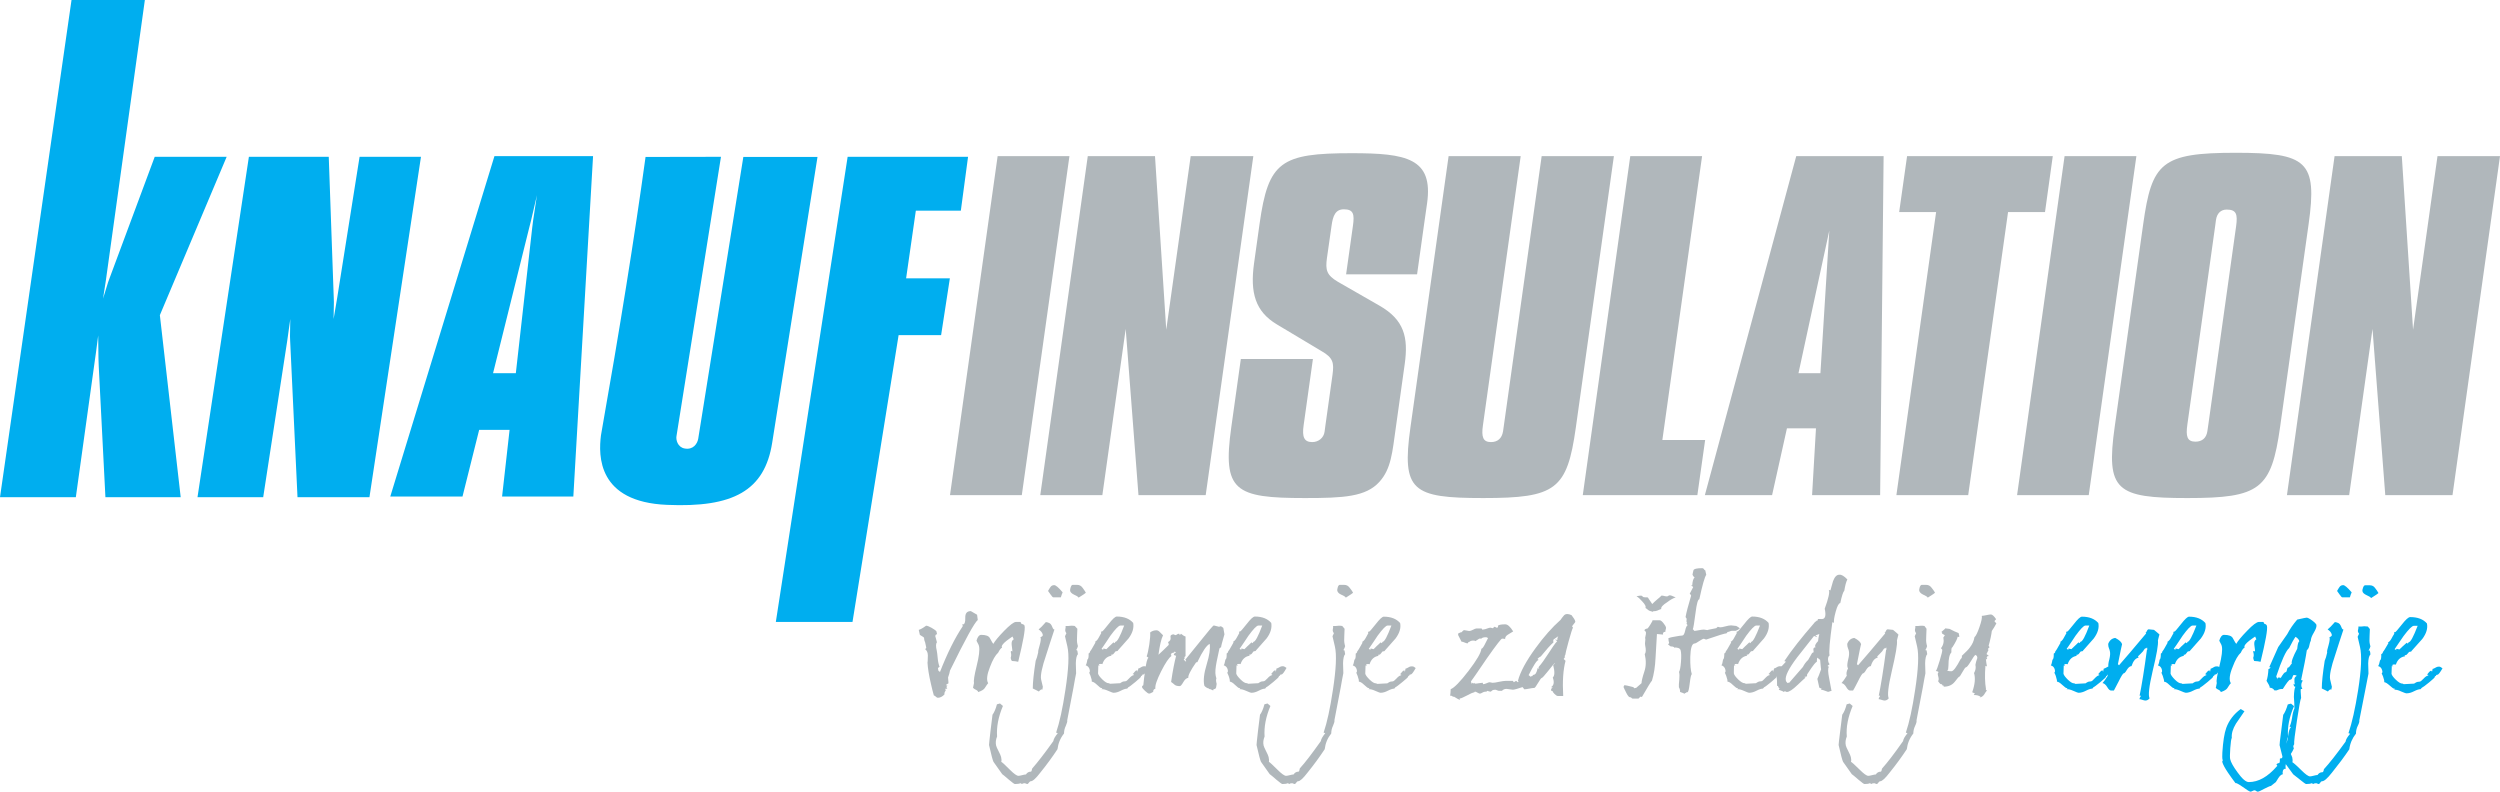 <?xml version="1.0" encoding="utf-8"?>
<!-- Generator: Adobe Illustrator 13.0.0, SVG Export Plug-In . SVG Version: 6.00 Build 14948)  -->
<!DOCTYPE svg PUBLIC "-//W3C//DTD SVG 1.1//EN" "http://www.w3.org/Graphics/SVG/1.1/DTD/svg11.dtd">
<svg version="1.1" id="Layer_1" xmlns="http://www.w3.org/2000/svg" xmlns:xlink="http://www.w3.org/1999/xlink" x="0px" y="0px"
	 width="180px" height="57px" viewBox="0 0 180 57" enable-background="new 0 0 180 57" xml:space="preserve">
<polygon fill="#00AEEF" points="5.15,0 10.43,0 7.66,19.92 7.62,20.21 7.42,21.5 7.78,20.33 7.9,20 11.14,11.29 16.32,11.29 
	11.51,22.69 13.01,35.8 7.59,35.8 7.11,26.39 7.09,25.83 7.07,24.15 6.91,25.38 6.87,25.66 5.46,35.8 0,35.8 "/>
<polygon fill="#00AEEF" points="17.92,11.29 23.67,11.29 24.03,21.44 24.04,21.75 24.02,22.97 24.28,21.43 25.89,11.29 30.31,11.29 
	26.6,35.8 21.42,35.8 20.89,24.51 20.88,24.21 20.9,22.97 20.68,24.54 18.95,35.8 14.22,35.8 "/>
<path fill="#00AEEF" d="M53.52,11.3l5.34,0L55.6,31.86c-0.54,3.48-2.82,4.7-7.58,4.49c-4.99-0.21-4.94-3.53-4.75-5.01
	c1.36-7.69,2.43-14.37,3.21-20.04l5.43-0.01l-3.2,20.09c-0.06,0.28,0.08,0.82,0.58,0.91c0.62,0.12,0.92-0.35,0.98-0.69L53.52,11.3z"
	/>
<polygon fill="#00AEEF" points="61.03,11.29 69.7,11.29 69.18,15.17 65.94,15.17 65.24,20.04 68.39,20.04 67.76,24.13 64.7,24.13 
	61.38,44.78 55.86,44.78 "/>
<path fill-rule="evenodd" clip-rule="evenodd" fill="#00AEEF" d="M33.3,35.75l1.2-4.8h2.19l-0.54,4.8h5.13l1.42-24.51h-7.1
	l-7.5,24.51H33.3z M35.5,26.87l2.62-10.54l0.12-0.47l0.42-1.81l-0.28,1.86l-0.06,0.48l-1.18,10.48L35.5,26.87z"/>
<polygon fill="#B0B7BB" points="71.83,11.24 77,11.24 73.57,35.65 68.4,35.65 "/>
<polygon fill="#B0B7BB" points="78.32,11.24 83.16,11.24 83.97,23.74 85.73,11.24 90.24,11.24 86.81,35.65 81.97,35.65 81.05,23.68 
	79.37,35.65 74.9,35.65 "/>
<path fill="#B0B7BB" d="M94.53,25.85l-0.67,4.78c-0.12,0.84,0.04,1.2,0.62,1.2c0.45,0,0.83-0.3,0.89-0.75
	c0.01-0.06,0.03-0.21,0.06-0.45l0.51-3.64c0.12-0.87,0.05-1.23-0.79-1.71l-3.21-1.92c-1.56-0.93-1.94-2.29-1.65-4.39l0.4-2.86
	c0.63-4.48,1.53-5.08,6.64-5.08c3.93,0,5.88,0.36,5.42,3.61c-0.02,0.15-0.09,0.63-0.21,1.47l-0.51,3.64h-5.11l0.49-3.48
	c0.12-0.84,0.05-1.2-0.65-1.2c-0.6,0-0.79,0.45-0.89,1.2l-0.33,2.31c-0.12,0.87-0.02,1.23,0.79,1.71L99.31,22
	c1.79,1.02,2.1,2.28,1.83,4.21l-0.64,4.57c-0.25,1.77-0.33,2.97-1.18,3.91c-0.97,1.08-2.58,1.17-5.37,1.17
	c-5.05,0-5.94-0.51-5.3-5.08l0.69-4.93H94.53z"/>
<path fill="#B0B7BB" d="M109.49,11.24l-2.72,19.39c-0.12,0.84,0.01,1.2,0.58,1.2c0.48,0,0.79-0.27,0.87-0.78
	c0-0.03,0.03-0.18,0.06-0.42L111,11.24h5.2l-2.74,19.54c-0.63,4.48-1.44,5.08-6.67,5.08c-5.11,0-5.88-0.51-5.24-5.08l2.75-19.54
	H109.49z"/>
<polygon fill="#B0B7BB" points="117.38,11.24 122.55,11.24 119.69,31.68 122.77,31.68 122.21,35.65 113.96,35.65 "/>
<path fill="#B0B7BB" d="M129.33,11.24h6.29l-0.25,24.41h-4.9l0.28-4.81h-2.09l-1.07,4.81h-4.84L129.33,11.24z M131.07,26.87
	l0.64-10.27l-2.22,10.27H131.07z"/>
<polygon fill="#B0B7BB" points="139.4,15.27 136.74,15.27 137.31,11.24 147.8,11.24 147.24,15.27 144.58,15.27 141.71,35.65 
	136.54,35.65 "/>
<polygon fill="#B0B7BB" points="148.65,11.24 153.82,11.24 150.39,35.65 145.23,35.65 "/>
<path fill="#B0B7BB" d="M160.96,11c5.14,0,5.9,0.6,5.26,5.14l-2.05,14.58c-0.63,4.51-1.45,5.14-6.68,5.14
	c-5.11,0-5.88-0.54-5.23-5.14l2.05-14.58C154.93,11.72,155.61,11,160.96,11 M157.49,30.57c-0.12,0.84-0.02,1.23,0.58,1.23
	c0.49,0,0.79-0.27,0.86-0.75c0.01-0.06,0.03-0.21,0.07-0.48l2-14.28c0.12-0.87,0.02-1.2-0.68-1.2c-0.42,0-0.7,0.27-0.77,0.75
	c-0.03,0.21-0.04,0.27-0.06,0.45L157.49,30.57z"/>
<polygon fill="#B0B7BB" points="168.09,11.24 172.93,11.24 173.74,23.74 175.5,11.24 180,11.24 176.58,35.65 171.74,35.65 
	170.82,23.68 169.14,35.65 164.66,35.65 "/>
<path fill-rule="evenodd" clip-rule="evenodd" fill="#B0B7BB" d="M120.65,43.01c-0.18-0.05-0.4-0.22-0.53-0.11
	c-0.11,0.11-0.34-0.03-0.49-0.02c-0.08,0.08-0.17,0.17-0.29,0.26c-0.17,0.14-0.29,0.26-0.38,0.35c-0.04-0.06-0.09-0.13-0.14-0.21
	c-0.07-0.1-0.13-0.18-0.17-0.26c-0.12-0.04-0.32,0.03-0.39-0.08c-0.07-0.11-0.28-0.02-0.43-0.02c0.12,0.08,0.26,0.21,0.4,0.37
	c0.22,0.23,0.3,0.39,0.24,0.48c0.04,0.02,0.1,0.07,0.2,0.15c0.05,0.05,0.17,0.09,0.34,0.13c0-0.01,0.01-0.03,0.03-0.04
	c0.13,0,0.23-0.02,0.29-0.05c0.14-0.06,0.23-0.1,0.28-0.11c-0.04-0.13,0.11-0.29,0.44-0.5C120.28,43.17,120.48,43.07,120.65,43.01"
	/>
<path fill-rule="evenodd" clip-rule="evenodd" fill="#B0B7BB" d="M90.88,45.04h-0.11H90.6c-0.12,0-0.35,0.24-0.71,0.73
	c-0.21,0.33-0.43,0.64-0.64,0.95l0.15,0.08c-0.02-0.03-0.03-0.05-0.04-0.06c-0.01-0.03,0.01-0.04,0.06-0.04c0,0,0.06,0.01,0.18,0.04
	c0.1-0.11,0.28-0.27,0.51-0.49l0.08,0.06c0.04-0.07,0.06-0.1,0.06-0.1C90.38,46.21,90.59,45.82,90.88,45.04 M92.63,48.09
	c-0.17,0.31-0.29,0.47-0.36,0.47s-0.1,0.02-0.1,0.05c0,0.03-0.02,0.05-0.05,0.05c-0.04,0-0.05,0.02-0.04,0.05
	c0.01,0.03-0.13,0.17-0.4,0.39c-0.28,0.23-0.45,0.36-0.51,0.38l-0.08,0.1c-0.12,0-0.27,0.05-0.46,0.15
	c-0.19,0.1-0.37,0.15-0.52,0.15c-0.06,0-0.19-0.05-0.39-0.14c-0.2-0.09-0.37-0.13-0.49-0.12c0.02-0.01,0.05-0.03,0.07-0.06
	c-0.02-0.02-0.04-0.02-0.08-0.02c-0.04,0-0.14-0.08-0.3-0.23c-0.16-0.16-0.29-0.23-0.37-0.23c0-0.04,0-0.09-0.01-0.14
	c-0.04-0.2-0.11-0.37-0.18-0.51c0.05-0.03,0.06-0.09,0.04-0.2c-0.04-0.18-0.14-0.28-0.29-0.33c0.04-0.05,0.08-0.19,0.12-0.41
	c0.07-0.03,0.1-0.17,0.09-0.44c0.08-0.04,0.11-0.1,0.11-0.16c0.04-0.03,0.16-0.22,0.36-0.59c0.03-0.04,0.03-0.07-0.02-0.08
	c0.1-0.06,0.19-0.15,0.26-0.28c0.07-0.13,0.14-0.26,0.21-0.38l-0.03-0.02c-0.01-0.05,0.02-0.08,0.09-0.08
	c0.03,0,0.18-0.18,0.46-0.53c0.28-0.36,0.47-0.54,0.59-0.54c0.53,0,0.92,0.16,1.18,0.46c0.06,0.35-0.04,0.72-0.33,1.11
	c-0.25,0.28-0.51,0.57-0.77,0.87c-0.01,0.04-0.05,0.06-0.14,0.06c-0.03,0-0.07,0.04-0.12,0.12c-0.05,0.08-0.11,0.12-0.16,0.12
	c-0.05,0-0.07,0.01-0.07,0.02l0.04,0.06c-0.33,0.05-0.55,0.26-0.66,0.61c-0.02-0.01-0.04-0.02-0.07-0.02
	c-0.11,0-0.16,0.01-0.15,0.02c-0.02,0.01-0.04,0.04-0.03,0.06c0.02,0.03,0.05,0.05,0.08,0.08l-0.12-0.06
	c-0.01,0.38-0.02,0.57-0.02,0.59c0.02,0.11,0.13,0.25,0.31,0.43s0.33,0.27,0.45,0.27c0.04,0,0.06,0.01,0.06,0.02
	c0,0.01,0.02,0.02,0.06,0.02c0.07,0,0.19-0.01,0.35-0.02c0.16-0.01,0.29-0.02,0.37-0.02c-0.01,0,0.02-0.03,0.1-0.07
	c0.08-0.05,0.17-0.07,0.27-0.07c0.06,0,0.15-0.07,0.28-0.21c0.12-0.14,0.24-0.22,0.33-0.23c0.01-0.01,0.02-0.03,0.01-0.04
	c-0.02-0.01-0.05-0.03-0.09-0.04c0.03-0.01,0.07-0.06,0.13-0.14c0.06-0.08,0.11-0.12,0.15-0.12c0.06,0,0.08,0.01,0.07,0.02
	c-0.02,0.04-0.02,0.07,0,0.08c0.01-0.07,0.03-0.15,0.05-0.24c0.04,0,0.11-0.03,0.21-0.09c0.09-0.06,0.19-0.08,0.27-0.07h0.02
	C92.46,47.98,92.53,48.02,92.63,48.09z"/>
<path fill-rule="evenodd" clip-rule="evenodd" fill="#B0B7BB" d="M83.37,47.47l-0.04-0.06l-0.12,0.06l0.01,0.06L83.37,47.47z
	 M83.49,47.21l-0.07-0.04l-0.14,0.16l0.06,0.06L83.49,47.21z M80.94,45.04h-0.11h-0.17c-0.11,0-0.35,0.24-0.71,0.73
	c-0.21,0.33-0.43,0.64-0.64,0.95l0.15,0.08c-0.02-0.03-0.03-0.05-0.04-0.06c0-0.03,0.01-0.04,0.06-0.04c0,0,0.06,0.01,0.18,0.04
	c0.1-0.11,0.28-0.27,0.51-0.49l0.08,0.06c0.04-0.07,0.06-0.1,0.06-0.1C80.44,46.21,80.65,45.82,80.94,45.04z M82.69,48.09
	c-0.17,0.31-0.29,0.47-0.36,0.47s-0.1,0.02-0.09,0.05c0,0.03-0.02,0.05-0.05,0.05c-0.04,0-0.05,0.02-0.04,0.05
	c0.01,0.03-0.13,0.17-0.4,0.39c-0.28,0.23-0.45,0.36-0.51,0.38l-0.08,0.1c-0.11,0-0.27,0.05-0.46,0.15
	c-0.19,0.1-0.36,0.15-0.52,0.15c-0.06,0-0.19-0.05-0.39-0.14c-0.2-0.09-0.36-0.13-0.49-0.12c0.03-0.01,0.05-0.03,0.07-0.06
	c-0.02-0.02-0.04-0.02-0.08-0.02c-0.04,0-0.14-0.08-0.3-0.23c-0.17-0.16-0.29-0.23-0.38-0.23c0-0.04,0-0.09-0.01-0.14
	c-0.05-0.2-0.11-0.37-0.18-0.51c0.05-0.03,0.06-0.09,0.04-0.2c-0.04-0.18-0.14-0.28-0.29-0.33c0.04-0.05,0.09-0.19,0.12-0.41
	c0.07-0.03,0.1-0.17,0.09-0.44c0.08-0.04,0.11-0.1,0.11-0.16c0.04-0.03,0.16-0.22,0.36-0.59c0.03-0.04,0.03-0.07-0.02-0.08
	c0.1-0.06,0.19-0.15,0.26-0.28c0.07-0.13,0.14-0.26,0.21-0.38l-0.03-0.02c-0.01-0.05,0.02-0.08,0.09-0.08
	c0.03,0,0.18-0.18,0.46-0.53c0.28-0.36,0.47-0.54,0.59-0.54c0.53,0,0.92,0.16,1.18,0.46c0.06,0.35-0.04,0.72-0.33,1.11
	c-0.25,0.28-0.51,0.57-0.77,0.87c0,0.04-0.05,0.06-0.14,0.06c-0.03,0-0.07,0.04-0.12,0.12s-0.1,0.12-0.16,0.12
	c-0.05,0-0.07,0.01-0.07,0.02l0.03,0.06c-0.33,0.05-0.55,0.26-0.66,0.61c-0.02-0.01-0.04-0.02-0.07-0.02
	c-0.12,0-0.17,0.01-0.15,0.02c-0.02,0.01-0.04,0.04-0.03,0.06c0.02,0.03,0.05,0.05,0.08,0.08l-0.12-0.06
	c-0.01,0.38-0.02,0.57-0.02,0.59c0.02,0.11,0.13,0.25,0.31,0.43c0.19,0.18,0.33,0.27,0.45,0.27c0.04,0,0.06,0.01,0.06,0.02
	c0,0.01,0.02,0.02,0.06,0.02c0.07,0,0.19-0.01,0.35-0.02c0.16-0.01,0.29-0.02,0.37-0.02c-0.01,0,0.02-0.03,0.1-0.07
	c0.08-0.05,0.17-0.07,0.27-0.07c0.06,0,0.15-0.07,0.27-0.21c0.13-0.14,0.24-0.22,0.33-0.23c0.01-0.01,0.01-0.03,0.01-0.04
	c-0.02-0.01-0.05-0.03-0.09-0.04c0.03-0.01,0.07-0.06,0.13-0.14c0.06-0.08,0.11-0.12,0.16-0.12c0.06,0,0.08,0.01,0.07,0.02
	c-0.02,0.04-0.02,0.07,0,0.08c0.01-0.07,0.03-0.15,0.05-0.24c0.04,0,0.11-0.03,0.2-0.09c0.09-0.06,0.19-0.08,0.27-0.07h0.02
	C82.52,47.98,82.59,48.02,82.69,48.09z"/>
<path fill-rule="evenodd" clip-rule="evenodd" fill="#B0B7BB" d="M88.16,45.67c-0.17,0.58-0.25,0.89-0.24,0.93
	c-0.06,0.03-0.1,0.06-0.12,0.09c-0.01,0.04-0.08,0.35-0.2,0.94c-0.09,0.46-0.12,0.8-0.07,1.02c0.01,0.07,0.03,0.13,0.05,0.2
	c-0.04,0.08-0.03,0.21,0.02,0.39c-0.01,0.08-0.02,0.17-0.04,0.25c-0.02,0.09-0.08,0.13-0.18,0.13c-0.01,0-0.02,0.01-0.01,0.04
	c0.01,0.03,0,0.04-0.03,0.04c-0.03,0-0.06-0.01-0.11-0.04c-0.04-0.03-0.08-0.04-0.11-0.04c-0.04,0-0.06-0.01-0.07-0.03
	c-0.01-0.02-0.03-0.03-0.06-0.03c-0.03,0-0.08-0.03-0.16-0.08c-0.07-0.05-0.11-0.09-0.12-0.12c-0.08-0.36-0.03-0.87,0.17-1.52
	c0.2-0.65,0.27-1.14,0.22-1.48c-0.22,0.09-0.51,0.52-0.87,1.27c0.01,0.04-0.03,0.06-0.11,0.06c-0.41,0.59-0.59,0.96-0.56,1.11
	c-0.13,0.02-0.25,0.12-0.36,0.31c-0.11,0.2-0.2,0.29-0.25,0.29c-0.17,0-0.3-0.03-0.38-0.1c-0.08-0.07-0.16-0.14-0.25-0.2
	c0.12-0.84,0.25-1.46,0.36-1.88l-0.16-0.06c-0.02-0.07,0.04-0.13,0.15-0.18l-0.1-0.08c0.01,0.05-0.03,0.09-0.12,0.1
	c-0.09,0.01-0.13,0.05-0.12,0.1c-0.05,0.04-0.04,0.08,0.03,0.12c-0.2,0.13-0.45,0.51-0.76,1.12c-0.31,0.62-0.45,1.03-0.41,1.24
	c-0.12,0.04-0.17,0.12-0.16,0.24c-0.04,0.01-0.09,0.04-0.14,0.07c-0.06,0.03-0.11,0.05-0.15,0.05c-0.06,0-0.15-0.06-0.29-0.19
	c-0.14-0.13-0.21-0.22-0.22-0.27c-0.01-0.05,0-0.09,0.04-0.11c0.04-0.02,0.06-0.04,0.05-0.05c0.03-0.35,0.08-0.69,0.13-1.03
	c0.07-0.56,0.15-0.88,0.24-0.93l-0.13-0.1c0.06-0.16,0.13-0.45,0.19-0.86c0.06-0.41,0.08-0.7,0.06-0.86
	c0.13-0.11,0.29-0.16,0.46-0.16c0.08,0,0.17,0.05,0.24,0.13c0.08,0.09,0.15,0.16,0.23,0.23c-0.14,0.28-0.24,0.75-0.33,1.4
	c0.19-0.17,0.44-0.41,0.74-0.71c0-0.06-0.01-0.12-0.05-0.2c0.15-0.08,0.21-0.19,0.18-0.33c-0.03-0.14,0.04-0.22,0.22-0.23l0.12,0.06
	c0.04,0,0.08-0.02,0.13-0.05c0.04-0.04,0.08-0.05,0.11-0.05c0.06,0,0.08,0.01,0.07,0.04c-0.01,0.03,0,0.05,0.02,0.06l0.08-0.1
	c0.13,0.11,0.23,0.17,0.33,0.2c0,0.32,0,0.79,0,1.41c-0.1,0.06-0.11,0.12-0.02,0.18c-0.02-0.01-0.03-0.02-0.05-0.02
	c-0.01,0.02-0.03,0.05-0.06,0.1l0.16,0.14c0.01-0.01,0.01-0.03,0.01-0.06c-0.01-0.03-0.03-0.05-0.06-0.08
	c0.01-0.01,0.37-0.45,1.07-1.32c0.61-0.77,0.94-1.15,0.98-1.15c0.12,0.03,0.25,0.06,0.39,0.1c0.03,0,0.05-0.02,0.07-0.05l-0.05-0.05
	c0.03,0.06,0.08,0.08,0.15,0.08l0.13,0.1L88.16,45.67z"/>
<path fill-rule="evenodd" clip-rule="evenodd" fill="#B0B7BB" d="M77.57,45.27c0,0.07-0.01,0.23-0.02,0.5
	c-0.02,0.27-0.01,0.47,0.02,0.59c0.01,0.05,0.03,0.11,0.04,0.16c-0.01,0.07-0.06,0.18-0.14,0.32c0.01-0.01,0.03-0.03,0.05-0.04
	c0.04,0,0.07,0.1,0.09,0.3c-0.09,0.09-0.14,0.31-0.15,0.65c0.01,0.24,0.02,0.49,0.02,0.73c-0.05,0.23-0.11,0.58-0.19,1.03
	l-0.45,2.35c0.02,0.08-0.02,0.21-0.1,0.4c-0.09,0.18-0.13,0.37-0.13,0.55c-0.27,0.34-0.42,0.72-0.47,1.13
	c-0.36,0.55-0.77,1.11-1.23,1.68c-0.32,0.42-0.55,0.63-0.7,0.63c-0.04,0-0.08,0.04-0.13,0.1c-0.04,0.07-0.08,0.1-0.13,0.1
	c-0.02,0-0.04-0.01-0.08-0.03c-0.04-0.02-0.07-0.03-0.08-0.03c-0.1,0-0.17,0.02-0.2,0.06l-0.12-0.06c-0.08,0.04-0.21,0.06-0.4,0.06
	c-0.04,0-0.19-0.11-0.44-0.32c-0.25-0.22-0.41-0.35-0.47-0.39c-0.21-0.29-0.42-0.59-0.63-0.89c-0.05-0.09-0.16-0.5-0.32-1.21
	c0-0.03,0.03-0.38,0.11-1.05c0.08-0.67,0.13-1.05,0.14-1.13c0.12-0.16,0.23-0.41,0.32-0.75L72,50.65l0.21,0.18
	c-0.33,0.78-0.47,1.52-0.42,2.2c-0.09,0.21-0.12,0.43-0.07,0.65c0.02,0.08,0.08,0.22,0.18,0.41c0.1,0.19,0.16,0.33,0.18,0.42
	c0.03,0.14,0.04,0.25,0.01,0.34c0.06,0.03,0.27,0.21,0.62,0.57c0.3,0.3,0.5,0.44,0.62,0.44c0.06,0,0.15-0.02,0.27-0.05
	c0.12-0.03,0.21-0.05,0.27-0.05c0.08-0.13,0.2-0.2,0.34-0.2c0.04,0,0.07-0.04,0.08-0.11c0.01-0.07,0.02-0.12,0.04-0.13
	c0.36-0.41,0.87-1.06,1.51-1.96c0.02-0.15,0.13-0.34,0.32-0.57l-0.12-0.04c0.25-0.73,0.47-1.75,0.67-3.08
	c0.23-1.5,0.28-2.54,0.14-3.13l-0.17-0.73l0.1-0.22c-0.04-0.05-0.07-0.11-0.08-0.16c-0.01-0.04,0-0.1,0.01-0.17
	c0.02-0.07,0.02-0.14,0.01-0.19h0.21c0.1-0.01,0.17-0.02,0.21-0.02c0.06,0,0.14,0,0.24,0.02L77.57,45.27z"/>
<path fill-rule="evenodd" clip-rule="evenodd" fill="#B0B7BB" d="M78.18,42.67c-0.01,0.03-0.18,0.15-0.52,0.36
	c-0.04-0.07-0.15-0.14-0.32-0.21c-0.17-0.08-0.26-0.17-0.29-0.27c-0.01-0.07,0-0.16,0.04-0.27c0.04-0.11,0.08-0.17,0.14-0.17h0.32
	c0.16,0,0.28,0.06,0.38,0.19C78.03,42.43,78.11,42.55,78.18,42.67"/>
<path fill-rule="evenodd" clip-rule="evenodd" fill="#B0B7BB" d="M75.92,45.32c-0.2,0.61-0.4,1.21-0.59,1.82
	c-0.31,0.9-0.43,1.5-0.37,1.78l0.13,0.55c-0.04,0.07-0.04,0.12,0,0.16c-0.11-0.01-0.2,0.04-0.29,0.16c-0.1-0.05-0.24-0.13-0.44-0.22
	c0-0.44,0.07-1.11,0.21-2c0.06-0.12,0.12-0.32,0.18-0.6l0-0.02c-0.01-0.05,0.02-0.22,0.11-0.51c0.08-0.29,0.1-0.48,0.05-0.56
	c0.13-0.05,0.19-0.11,0.17-0.18c-0.03-0.15-0.14-0.28-0.3-0.38c0.13-0.11,0.31-0.28,0.52-0.53c0.06,0,0.13,0.02,0.23,0.06
	c0.1,0.04,0.17,0.13,0.23,0.28C75.81,45.27,75.87,45.34,75.92,45.32"/>
<path fill-rule="evenodd" clip-rule="evenodd" fill="#B0B7BB" d="M76.51,42.65c-0.04,0.08-0.08,0.2-0.13,0.36h-0.54
	c-0.04,0-0.11-0.07-0.21-0.22c-0.1-0.15-0.16-0.23-0.17-0.24c0.05-0.1,0.11-0.19,0.17-0.28c0.06-0.09,0.15-0.14,0.27-0.14
	C76.02,42.13,76.22,42.3,76.51,42.65"/>
<path fill-rule="evenodd" clip-rule="evenodd" fill="#B0B7BB" d="M73.77,45.06c0.06,0.25-0.1,1.11-0.46,2.59
	c-0.11-0.03-0.26-0.05-0.46-0.06c-0.01-0.03-0.02-0.06-0.05-0.1c-0.01-0.04-0.01-0.07-0.02-0.08c-0.01-0.04-0.01-0.07,0-0.08
	c0.03-0.1,0.04-0.22,0-0.36c-0.01-0.07,0-0.1,0.04-0.1l0.07,0.04c0.01-0.01-0.01-0.17-0.05-0.49c-0.02-0.2,0.03-0.33,0.15-0.39
	l-0.09-0.2c-0.14,0.09-0.28,0.2-0.42,0.3c-0.25,0.2-0.37,0.35-0.35,0.44c0.01,0.03,0.01,0.05,0.02,0.06
	c-0.09,0.04-0.18,0.16-0.28,0.36c-0.2,0.18-0.4,0.52-0.59,1.03c-0.22,0.55-0.27,0.95-0.13,1.17c-0.05,0.04-0.12,0.16-0.24,0.34
	c-0.06,0.11-0.22,0.21-0.48,0.3c-0.01-0.07-0.08-0.13-0.19-0.18c-0.11-0.05-0.17-0.11-0.19-0.16c0.01,0.04,0.03-0.07,0.08-0.32
	c-0.04-0.13,0.02-0.54,0.19-1.22c0.17-0.68,0.23-1.16,0.17-1.43c-0.01-0.05-0.04-0.13-0.09-0.21c-0.05-0.09-0.08-0.15-0.09-0.19
	c0.08-0.27,0.19-0.41,0.34-0.41c0.34,0,0.55,0.08,0.63,0.25c0.13,0.24,0.21,0.38,0.24,0.4c0.11-0.2,0.37-0.52,0.78-0.94
	s0.7-0.64,0.85-0.64h0.3c0.03,0,0.05,0.02,0.06,0.07c0.01,0.05,0.05,0.08,0.12,0.09C73.72,44.97,73.76,45.01,73.77,45.06"/>
<path fill-rule="evenodd" clip-rule="evenodd" fill="#B0B7BB" d="M70.4,44.64c-0.23,0.18-0.9,1.39-2,3.64
	c-0.02,0.13-0.07,0.3-0.14,0.5c0.03,0.32,0.04,0.47,0.01,0.43c-0.08,0.04-0.13,0.08-0.17,0.12l0.12,0.04
	c-0.09,0.05-0.09,0.13-0.01,0.22h-0.15l0.03,0.14C68.02,49.8,67.99,49.89,68,50c-0.15,0.16-0.31,0.24-0.48,0.24
	c-0.04,0-0.09-0.03-0.14-0.08c-0.05-0.05-0.09-0.08-0.14-0.08c-0.07-0.25-0.14-0.51-0.2-0.79c-0.16-0.67-0.24-1.2-0.26-1.58
	c0.01-0.04,0.02-0.15,0.02-0.33c0.01-0.13,0.01-0.25-0.01-0.34c-0.03-0.13-0.09-0.23-0.18-0.3c0-0.01,0.01-0.03,0.04-0.04
	c0.03-0.01,0.04-0.04,0.04-0.08c-0.01-0.05-0.04-0.18-0.08-0.37c-0.06-0.13-0.08-0.25-0.08-0.34c0-0.01-0.1-0.08-0.3-0.2l-0.08-0.36
	c0.12-0.03,0.3-0.13,0.53-0.3c0.08,0,0.21,0.05,0.39,0.15c0.17,0.1,0.29,0.18,0.35,0.25l0.05,0.22c-0.1-0.01-0.14,0.06-0.12,0.22
	c-0.02-0.13,0.02-0.01,0.11,0.36c-0.08,0.08-0.09,0.29-0.01,0.61c0.02,0.08,0.04,0.27,0.07,0.57c0.02,0.23,0.07,0.43,0.14,0.61
	c-0.02-0.01-0.03-0.02-0.05-0.02c-0.01,0.01-0.04,0.04-0.08,0.1l0.04,0.18l0.11,0.08c0.53-1.36,1.08-2.46,1.63-3.28
	c0-0.01,0-0.03,0.01-0.06l-0.06-0.08h0.06c0.13,0,0.19-0.16,0.18-0.48c-0.01-0.32,0.12-0.48,0.4-0.48c0,0,0.15,0.09,0.45,0.26
	L70.4,44.64z"/>
<path fill-rule="evenodd" clip-rule="evenodd" fill="#B0B7BB" d="M112.2,45.81c-0.01,0-0.13,0.08-0.35,0.24
	c-0.01,0.03-0.01,0.06-0.02,0.1c0.01,0.04,0.02,0.07,0.02,0.1c-0.23,0.2-0.53,0.54-0.91,1.01c-0.09,0.04-0.17,0.1-0.24,0.18
	l0.08,0.08c-0.13,0.01-0.36,0.38-0.72,1.09l0.16,0.12c0.06-0.07,0.11-0.08,0.16-0.04l-0.04-0.06l0.05-0.04
	c0.16,0,0.26-0.16,0.32-0.49c0.04,0.03,0.07,0.04,0.12,0.04l-0.06-0.08l0.03-0.06c0.18-0.2,0.41-0.52,0.68-0.94
	c0.27-0.43,0.48-0.73,0.64-0.9c-0.08-0.05-0.13-0.09-0.13-0.1c0-0.01,0-0.02,0.02-0.02c0.05,0.03,0.09,0.04,0.12,0.04
	C112.12,45.99,112.14,45.89,112.2,45.81 M113.42,44.74c0.01,0.04-0.03,0.1-0.11,0.19c-0.08,0.09-0.12,0.15-0.11,0.19
	c0,0.01,0.02,0.04,0.06,0.06c-0.05,0.08-0.16,0.41-0.32,1c-0.16,0.59-0.24,0.91-0.24,0.98c-0.06,0.07-0.06,0.12,0,0.16h-0.02
	c-0.02,0-0.03,0.02-0.05,0.06c-0.02,0.04-0.04,0.06-0.05,0.06l0.14,0.14c-0.17,0.62-0.23,1.46-0.17,2.53h-0.39
	c-0.06,0-0.14-0.05-0.24-0.15c-0.1-0.1-0.14-0.17-0.13-0.21h-0.06c-0.01,0-0.03-0.01-0.05-0.04c-0.02-0.09,0.02-0.16,0.12-0.2
	l-0.12-0.04c0.2-0.12,0.24-0.35,0.12-0.69c0.14-0.12,0.15-0.42,0.03-0.89l0.12-0.12c0-0.01-0.01-0.02-0.02-0.02
	c-0.01,0-0.16,0.17-0.44,0.53c-0.28,0.35-0.44,0.53-0.48,0.53c-0.04,0-0.13,0.12-0.27,0.36c-0.14,0.24-0.23,0.36-0.27,0.36
	c-0.08,0-0.21,0.02-0.36,0.05c-0.16,0.03-0.28,0.05-0.36,0.05c-0.02-0.01-0.17-0.22-0.46-0.61c0.17-0.65,0.6-1.44,1.28-2.37
	c0.59-0.81,1.19-1.49,1.79-2.02c0.07-0.1,0.13-0.19,0.21-0.28c0.07-0.1,0.16-0.14,0.28-0.14c0.08,0,0.19,0.03,0.3,0.08
	C113.31,44.49,113.4,44.64,113.42,44.74z"/>
<path fill-rule="evenodd" clip-rule="evenodd" fill="#B0B7BB" d="M110.55,49.11c-0.09,0.06-0.35,0.17-0.8,0.32
	c-0.45,0.15-0.72,0.23-0.82,0.23c-0.04,0-0.12-0.01-0.23-0.03c-0.11-0.02-0.19-0.03-0.23-0.03c-0.14,0-0.25,0.05-0.33,0.14h-0.21
	c-0.03,0-0.07-0.01-0.14-0.04c-0.06-0.03-0.11-0.04-0.14-0.04c-0.1,0-0.18,0.02-0.23,0.07c-0.05,0.05-0.09,0.07-0.1,0.07
	c-0.04,0-0.12-0.02-0.23-0.06l-0.07,0.06h-0.07c-0.07,0-0.14,0.02-0.22,0.07c-0.08,0.05-0.14,0.07-0.18,0.07
	c-0.03,0-0.08-0.02-0.17-0.07c-0.08-0.05-0.14-0.07-0.17-0.07s-0.04,0.01-0.05,0.03c0,0.02-0.03,0.03-0.07,0.03s-0.2,0.07-0.46,0.21
	c-0.26,0.13-0.42,0.21-0.47,0.21c-0.05,0-0.07,0.01-0.07,0.04l0.04,0.07c-0.07-0.01-0.23-0.09-0.46-0.24l-0.06,0.04
	c0-0.07-0.07-0.1-0.2-0.1c0.02-0.11,0.03-0.26,0.04-0.47c0.25-0.09,0.68-0.53,1.28-1.31c0.6-0.78,0.91-1.32,0.93-1.6
	c0.07-0.01,0.16-0.13,0.26-0.34c0.07-0.14,0.14-0.28,0.22-0.43c-0.07-0.04-0.11-0.06-0.14-0.06c-0.17,0-0.29,0.03-0.34,0.1h-0.15
	l-0.28,0.18c-0.03-0.03-0.08-0.04-0.14-0.04c-0.13,0-0.22,0.03-0.28,0.08c0,0.01-0.01,0.02-0.05,0.02s-0.05,0.02-0.05,0.05
	c0,0.03-0.02,0.05-0.06,0.05s-0.11-0.02-0.2-0.06s-0.16-0.06-0.22-0.06c-0.15-0.28-0.23-0.44-0.24-0.47
	c-0.02-0.11,0.01-0.16,0.11-0.16c-0.01-0.03,0.03-0.04,0.1-0.04c0.03,0,0.06-0.03,0.1-0.08s0.08-0.08,0.12-0.08
	c0.04,0,0.11,0.01,0.19,0.03c0.08,0.02,0.15,0.03,0.19,0.03c0.06,0,0.14-0.03,0.26-0.09c0.11-0.06,0.19-0.09,0.24-0.09h0.37
	l0.11,0.12l0-0.02c-0.01-0.03,0.03-0.04,0.1-0.04c0.03,0,0.09-0.02,0.2-0.06c0.1-0.04,0.19-0.06,0.24-0.06
	c0.01,0,0.04,0.01,0.08,0.02c0.04,0.01,0.07,0.02,0.08,0.02c0.04,0,0.06-0.02,0.06-0.05c0-0.04,0.02-0.05,0.06-0.05
	s0.07,0.01,0.09,0.03c0.02,0.02,0.05,0.03,0.09,0.03c0.07,0,0.1-0.05,0.07-0.14c0.08-0.07,0.26-0.1,0.53-0.1
	c0.17,0,0.36,0.17,0.57,0.51c-0.12,0.08-0.25,0.16-0.39,0.24c-0.13,0.08-0.2,0.19-0.19,0.32c-0.03-0.03-0.11-0.04-0.22-0.04
	c-0.06,0-0.42,0.46-1.08,1.4c-0.71,1.04-1.09,1.6-1.16,1.68l0.04,0.16c0.08-0.03,0.1-0.05,0.07-0.08l0.1,0.08l0.04-0.1
	c-0.01,0.01-0.01,0.04-0.01,0.06c0,0.01,0.03,0.03,0.07,0.04c0.07,0,0.16-0.01,0.27-0.03c0.11-0.02,0.19-0.03,0.25-0.03
	c0.04,0,0.05,0.02,0.03,0.05c-0.02,0.03-0.01,0.05,0.03,0.05c0.06,0,0.14-0.03,0.24-0.07c0.1-0.05,0.18-0.07,0.22-0.07
	c0.03,0,0.06,0.01,0.1,0.02c0.04,0.01,0.07,0.02,0.1,0.02c0.1,0,0.26-0.02,0.47-0.07c0.21-0.04,0.37-0.07,0.49-0.07h0.11h0.11h0.12
	h0.16c0.01,0,0.03,0.02,0.04,0.05c0.01,0.04,0.04,0.05,0.07,0.05c-0.04,0,0-0.03,0.13-0.1l0.13,0.1c0.02-0.03,0.13-0.07,0.31-0.14
	c0.18-0.07,0.31-0.1,0.36-0.1c0.01,0,0.18,0.03,0.49,0.09L110.55,49.11z"/>
<path fill-rule="evenodd" clip-rule="evenodd" fill="#B0B7BB" d="M142.45,47.04c-0.03-0.03-0.07-0.04-0.1-0.04
	c-0.06,0-0.11,0.03-0.15,0.08l0.18,0.12l-0.07-0.12C142.33,47.04,142.38,47.03,142.45,47.04"/>
<path fill-rule="evenodd" clip-rule="evenodd" fill="#B0B7BB" d="M143.72,44.58l-0.12,0.14c0.02,0.04,0.07,0.1,0.14,0.16
	c-0.09,0.18-0.2,0.36-0.33,0.55c-0.03,0.26-0.1,0.61-0.23,1.07l0.07,0.1c-0.13,0.11-0.16,0.17-0.07,0.18
	c-0.01,0.02-0.06,0.12-0.15,0.31l0.19,0.16l-0.07-0.02c-0.06,0.01-0.09,0.05-0.12,0.12l0.05,0.02l-0.04,0.12l-0.06-0.08
	c0.02,0.23,0.05,0.42,0.08,0.57l-0.11-0.04c-0.05,0.66-0.04,1.21,0.04,1.66c-0.01,0.01-0.01,0.03-0.01,0.04
	c0.01,0.03,0.04,0.06,0.08,0.08c-0.04,0.03-0.11,0.13-0.21,0.3c-0.09,0.12-0.2,0.19-0.34,0.2l0.1-0.04c-0.11-0.1-0.28-0.14-0.5-0.14
	l0.08-0.12c-0.08-0.03-0.14-0.05-0.19-0.08c0.2-0.57,0.24-1.03,0.13-1.38c0.11-0.19,0.15-0.38,0.1-0.59
	c0.02-0.12,0.06-0.29,0.14-0.5l-0.03-0.14l-0.11-0.08c-0.06,0.04-0.18,0.2-0.34,0.48c-0.17,0.28-0.28,0.41-0.33,0.41
	s-0.14,0.12-0.26,0.34c-0.13,0.23-0.2,0.34-0.23,0.34c-0.03,0-0.14,0.12-0.32,0.36c-0.19,0.24-0.45,0.36-0.8,0.36
	c0,0,0-0.03-0.02-0.08h-0.04c-0.03,0-0.05-0.03-0.06-0.08c0-0.01-0.03-0.02-0.07-0.02s-0.09-0.04-0.14-0.11
	c-0.05-0.08-0.08-0.11-0.08-0.11c0.06-0.07,0.06-0.18,0.01-0.35c-0.05-0.16-0.04-0.26,0.04-0.3c-0.05-0.04-0.12-0.07-0.21-0.08
	c0.05-0.04,0.14-0.29,0.28-0.75c0.14-0.46,0.2-0.72,0.18-0.79l-0.09-0.1c0.18-0.23,0.23-0.49,0.17-0.77
	c0.02-0.04,0.06-0.09,0.11-0.16c-0.05-0.03-0.11-0.07-0.2-0.12l0.01-0.06l-0.06-0.06c0.2-0.17,0.3-0.26,0.28-0.26
	c0.04,0,0.1,0.01,0.15,0.02c0.06,0.01,0.11,0.02,0.16,0.02c0.26,0.14,0.48,0.24,0.65,0.3l0.05,0.22c0.01,0.04,0,0.06-0.05,0.06
	c-0.05-0.02-0.07-0.02-0.07-0.02c-0.01,0.13-0.14,0.39-0.38,0.77c-0.06,0-0.08,0.12-0.07,0.36c-0.14,0.15-0.21,0.46-0.21,0.93
	c0,0.11-0.02,0.21-0.03,0.33c-0.04,0-0.06,0-0.06,0.02c0.01,0.05,0.11,0.08,0.3,0.08c0.14,0,0.36-0.29,0.66-0.87
	c0.08-0.06,0.12-0.15,0.09-0.24c0.29-0.27,0.49-0.47,0.57-0.59c0.19-0.24,0.3-0.49,0.34-0.75c0.1-0.08,0.22-0.32,0.36-0.73
	c0.14-0.4,0.2-0.68,0.17-0.81c0.07,0,0.18-0.02,0.33-0.05c0.15-0.03,0.26-0.05,0.33-0.05C143.45,44.25,143.57,44.36,143.72,44.58"/>
<path fill-rule="evenodd" clip-rule="evenodd" fill="#B0B7BB" d="M138.71,45.27c0,0.07-0.01,0.23-0.02,0.5
	c-0.02,0.27-0.01,0.47,0.02,0.59c0.01,0.05,0.02,0.11,0.04,0.16c-0.01,0.07-0.06,0.18-0.14,0.32c0.01-0.01,0.03-0.03,0.06-0.04
	c0.04,0,0.07,0.1,0.09,0.3c-0.09,0.09-0.14,0.31-0.15,0.65c0.01,0.24,0.02,0.49,0.02,0.73c-0.05,0.23-0.11,0.58-0.19,1.03
	l-0.45,2.35c0.02,0.08-0.01,0.21-0.1,0.4s-0.13,0.37-0.13,0.55c-0.27,0.34-0.42,0.72-0.47,1.13c-0.36,0.55-0.77,1.11-1.23,1.68
	c-0.32,0.42-0.55,0.63-0.69,0.63c-0.04,0-0.08,0.04-0.13,0.1c-0.04,0.07-0.08,0.1-0.13,0.1c-0.01,0-0.04-0.01-0.08-0.03
	c-0.04-0.02-0.07-0.03-0.08-0.03c-0.1,0-0.17,0.02-0.2,0.06l-0.12-0.06c-0.08,0.04-0.21,0.06-0.39,0.06c-0.04,0-0.19-0.11-0.44-0.32
	c-0.25-0.22-0.41-0.35-0.47-0.39c-0.21-0.29-0.42-0.59-0.63-0.89c-0.05-0.09-0.16-0.5-0.32-1.21c0-0.03,0.03-0.38,0.12-1.05
	c0.08-0.67,0.13-1.05,0.14-1.13c0.12-0.16,0.23-0.41,0.32-0.75l0.22-0.06l0.21,0.18c-0.33,0.78-0.48,1.52-0.42,2.2
	c-0.09,0.21-0.12,0.43-0.07,0.65c0.02,0.08,0.08,0.22,0.18,0.41c0.1,0.19,0.16,0.33,0.18,0.42c0.03,0.14,0.04,0.25,0.01,0.34
	c0.06,0.03,0.27,0.21,0.63,0.57c0.3,0.3,0.5,0.44,0.62,0.44c0.06,0,0.15-0.02,0.27-0.05c0.12-0.03,0.21-0.05,0.27-0.05
	c0.08-0.13,0.2-0.2,0.34-0.2c0.04,0,0.07-0.04,0.08-0.11c0.01-0.07,0.02-0.12,0.04-0.13c0.37-0.41,0.87-1.06,1.5-1.96
	c0.02-0.15,0.13-0.34,0.32-0.57l-0.12-0.04c0.25-0.73,0.47-1.75,0.67-3.08c0.23-1.5,0.28-2.54,0.14-3.13l-0.17-0.73l0.1-0.22
	c-0.04-0.05-0.07-0.11-0.08-0.16c-0.01-0.04-0.01-0.1,0.01-0.17c0.02-0.07,0.02-0.14,0.01-0.19h0.21c0.1-0.01,0.17-0.02,0.21-0.02
	c0.06,0,0.14,0,0.24,0.02L138.71,45.27z"/>
<path fill-rule="evenodd" clip-rule="evenodd" fill="#B0B7BB" d="M139.32,42.67c-0.01,0.03-0.18,0.15-0.52,0.36
	c-0.04-0.07-0.15-0.14-0.32-0.21c-0.17-0.08-0.26-0.17-0.29-0.27c-0.02-0.07,0-0.16,0.03-0.27c0.04-0.11,0.09-0.17,0.14-0.17h0.32
	c0.16,0,0.28,0.06,0.38,0.19C139.17,42.43,139.25,42.55,139.32,42.67"/>
<path fill-rule="evenodd" clip-rule="evenodd" fill="#B0B7BB" d="M136.7,45.71c-0.01-0.04-0.05,0.09-0.12,0.4
	c0.04,0.28-0.09,1.02-0.37,2.21c-0.26,1.11-0.33,1.76-0.22,1.96c-0.09,0.11-0.19,0.16-0.31,0.16c-0.04,0-0.11-0.02-0.21-0.05
	s-0.16-0.05-0.21-0.05c0-0.05,0.04-0.13,0.1-0.22c-0.02-0.04-0.05-0.05-0.09-0.02c0.15-0.73,0.33-1.83,0.53-3.32h0.02
	c0.01,0,0.01-0.03,0-0.08c0-0.05,0-0.08-0.02-0.08l-0.05,0.06h-0.06c-0.03,0.01-0.05,0.03-0.07,0.06c-0.05,0.1-0.14,0.21-0.28,0.34
	c-0.13,0.13-0.19,0.19-0.18,0.19c0,0.01,0.01,0.04,0.04,0.08c-0.22,0.04-0.39,0.24-0.5,0.61c-0.11,0-0.22,0.09-0.33,0.26
	c-0.1,0.18-0.18,0.26-0.23,0.26c-0.05,0-0.18,0.2-0.37,0.59c-0.2,0.39-0.31,0.6-0.35,0.65h-0.21c-0.09,0-0.18-0.08-0.28-0.25
	c-0.1-0.17-0.22-0.27-0.34-0.29c0.1-0.11,0.23-0.28,0.38-0.53c-0.05-0.15-0.02-0.32,0.09-0.53l-0.04-0.08
	c-0.03-0.12-0.01-0.31,0.05-0.56c0.07-0.25,0.08-0.45,0.05-0.6c-0.01-0.07-0.04-0.14-0.07-0.22c-0.03-0.07-0.05-0.17-0.05-0.3
	c0.1-0.26,0.27-0.4,0.51-0.43c0.29,0.15,0.46,0.3,0.49,0.47c-0.01-0.03-0.11,0.44-0.3,1.42l0.08,0.08c0.44-0.5,1.09-1.26,1.95-2.29
	l-0.01-0.04c-0.02-0.07-0.03-0.07-0.04,0c0.04-0.02,0.08-0.06,0.11-0.14c0.03-0.08,0.08-0.12,0.13-0.12c0.04,0,0.11,0.01,0.19,0.02
	c0.08,0.01,0.14,0.02,0.19,0.02C136.56,45.56,136.69,45.68,136.7,45.71"/>
<path fill-rule="evenodd" clip-rule="evenodd" fill="#B0B7BB" d="M130.99,45.65c-0.12,0.04-0.21,0.08-0.28,0.1
	c0.07,0.05,0.11,0.09,0.11,0.1c0,0.01,0,0.02-0.02,0.02c-0.05-0.03-0.11-0.06-0.19-0.08c-0.41,0.51-0.82,1.03-1.23,1.56
	c-0.6,0.8-0.87,1.34-0.8,1.64c0.01,0.07,0.06,0.13,0.13,0.2c0.02-0.04,0.05-0.05,0.1-0.02c0.28-0.32,0.62-0.71,1-1.15
	c0.09-0.18,0.21-0.35,0.38-0.51l0.29-0.51c0.09,0.01,0.12-0.05,0.09-0.18c-0.03-0.13,0.02-0.21,0.16-0.22
	c-0.02-0.01-0.03-0.03-0.04-0.06c-0.02-0.08,0.05-0.21,0.21-0.38C130.91,46.03,130.94,45.87,130.99,45.65 M133.01,41.72
	c-0.09,0.17-0.16,0.44-0.22,0.81c-0.08,0.07-0.18,0.37-0.29,0.89c-0.11,0.01-0.22,0.22-0.33,0.62c-0.11,0.4-0.15,0.67-0.12,0.8
	l-0.12-0.04c-0.19,1.36-0.26,2.16-0.2,2.39c-0.11,0.08-0.14,0.23-0.09,0.46c0.02,0.08,0.05,0.14,0.1,0.16
	c-0.04,0.03-0.09,0.08-0.16,0.14l0.1,0.06c-0.08,0.11-0.07,0.38,0.02,0.83c0.05,0.3,0.11,0.6,0.17,0.91h-0.02
	c-0.03,0-0.07,0.01-0.11,0.03c-0.05,0.02-0.09,0.03-0.13,0.03c-0.01,0-0.1-0.03-0.25-0.09c-0.15-0.06-0.24-0.07-0.26-0.03l0.06-0.1
	l-0.17-0.08l-0.14-0.63c0.07-0.15,0.16-0.38,0.27-0.69c-0.01-0.07-0.03-0.18-0.04-0.34c-0.01-0.16-0.02-0.28-0.03-0.34
	c0,0-0.07-0.05-0.21-0.16c-0.03,0.14-0.03,0.23-0.02,0.28c-0.12,0.09-0.25,0.24-0.39,0.45c-0.19,0.29-0.3,0.46-0.32,0.48
	c0.01,0.11-0.02,0.16-0.08,0.16s-0.1,0.01-0.11,0.02l0.08,0.06c-0.04,0.01-0.23,0.19-0.58,0.52c-0.34,0.33-0.6,0.5-0.76,0.5
	c-0.06,0-0.1-0.02-0.14-0.06l-0.09,0.06c-0.04-0.04-0.16-0.09-0.36-0.16l0.06-0.1c-0.07-0.05-0.11-0.09-0.11-0.12
	c0-0.03,0.01-0.04,0.04-0.04l-0.11-0.02c0.01-0.21-0.01-0.52-0.06-0.92c0.09,0.01,0.13,0.02,0.13,0.02c0.03,0,0.03-0.05,0-0.16
	c-0.01-0.04,0.08-0.16,0.26-0.35c0.19-0.2,0.29-0.31,0.31-0.33l-0.12-0.04c0.54-0.81,1.26-1.72,2.14-2.73l0.08-0.1
	c0.03,0,0.06-0.02,0.08-0.05c0.03-0.04,0.06-0.05,0.09-0.05c0.03,0,0.04-0.03,0.02-0.08c0-0.02,0.01-0.02,0.04-0.02h0.12h0.12
	c0.02,0.01,0.02,0.01,0.02,0h-0.02h-0.02c0-0.01,0.01-0.01,0.04,0c0.24,0,0.31-0.25,0.2-0.74c0.28-0.77,0.38-1.22,0.29-1.36
	l0.12,0.04c0.06-0.23,0.13-0.45,0.19-0.67c0.12-0.31,0.26-0.46,0.45-0.46C132.59,41.36,132.78,41.48,133.01,41.72z"/>
<path fill-rule="evenodd" clip-rule="evenodd" fill="#B0B7BB" d="M126.72,45.04h-0.11h-0.17c-0.11,0-0.35,0.24-0.71,0.73
	c-0.21,0.33-0.43,0.64-0.64,0.95l0.15,0.08c-0.02-0.03-0.03-0.05-0.04-0.06c-0.01-0.03,0.01-0.04,0.06-0.04c0,0,0.06,0.01,0.18,0.04
	c0.1-0.11,0.28-0.27,0.51-0.49l0.08,0.06c0.04-0.07,0.06-0.1,0.06-0.1C126.21,46.21,126.42,45.82,126.72,45.04 M128.47,48.09
	c-0.17,0.31-0.29,0.47-0.35,0.47c-0.06,0-0.1,0.02-0.1,0.05c0,0.03-0.01,0.05-0.05,0.05c-0.04,0-0.05,0.02-0.04,0.05
	c0.01,0.03-0.13,0.17-0.4,0.39c-0.28,0.23-0.45,0.36-0.51,0.38l-0.09,0.1c-0.11,0-0.27,0.05-0.46,0.15
	c-0.19,0.1-0.37,0.15-0.52,0.15c-0.06,0-0.19-0.05-0.39-0.14c-0.2-0.09-0.36-0.13-0.49-0.12c0.02-0.01,0.05-0.03,0.07-0.06
	c-0.02-0.02-0.04-0.02-0.08-0.02c-0.04,0-0.13-0.08-0.3-0.23c-0.16-0.16-0.29-0.23-0.38-0.23c0-0.04,0-0.09-0.01-0.14
	c-0.05-0.2-0.11-0.37-0.18-0.51c0.05-0.03,0.06-0.09,0.04-0.2c-0.04-0.18-0.14-0.28-0.29-0.33c0.05-0.05,0.09-0.19,0.12-0.41
	c0.06-0.03,0.09-0.17,0.09-0.44c0.08-0.04,0.11-0.1,0.11-0.16c0.04-0.03,0.16-0.22,0.36-0.59c0.03-0.04,0.03-0.07-0.02-0.08
	c0.1-0.06,0.19-0.15,0.25-0.28c0.07-0.13,0.14-0.26,0.21-0.38l-0.03-0.02c-0.01-0.05,0.02-0.08,0.09-0.08
	c0.03,0,0.18-0.18,0.46-0.53c0.28-0.36,0.47-0.54,0.58-0.54c0.53,0,0.92,0.16,1.18,0.46c0.06,0.35-0.04,0.72-0.33,1.11
	c-0.25,0.28-0.51,0.57-0.77,0.87c0,0.04-0.05,0.06-0.14,0.06c-0.03,0-0.07,0.04-0.12,0.12c-0.05,0.08-0.1,0.12-0.15,0.12
	s-0.07,0.01-0.07,0.02l0.04,0.06c-0.33,0.05-0.55,0.26-0.66,0.61c-0.02-0.01-0.04-0.02-0.07-0.02c-0.11,0-0.16,0.01-0.15,0.02
	c-0.02,0.01-0.04,0.04-0.03,0.06c0.02,0.03,0.05,0.05,0.08,0.08l-0.12-0.06c-0.01,0.38-0.02,0.57-0.01,0.59
	c0.02,0.11,0.13,0.25,0.31,0.43c0.19,0.18,0.34,0.27,0.45,0.27c0.04,0,0.06,0.01,0.06,0.02c0,0.01,0.02,0.02,0.06,0.02
	c0.07,0,0.19-0.01,0.35-0.02c0.16-0.01,0.29-0.02,0.37-0.02c-0.01,0,0.02-0.03,0.1-0.07c0.08-0.05,0.17-0.07,0.27-0.07
	c0.06,0,0.15-0.07,0.27-0.21c0.13-0.14,0.23-0.22,0.33-0.23c0.01-0.01,0.02-0.03,0.01-0.04c-0.02-0.01-0.05-0.03-0.09-0.04
	c0.02-0.01,0.07-0.06,0.13-0.14c0.06-0.08,0.11-0.12,0.15-0.12c0.06,0,0.08,0.01,0.07,0.02c-0.02,0.04-0.02,0.07,0,0.08
	c0.01-0.07,0.03-0.15,0.05-0.24c0.04,0,0.11-0.03,0.2-0.09c0.09-0.06,0.19-0.08,0.27-0.07h0.02
	C128.3,47.98,128.36,48.02,128.47,48.09z"/>
<path fill-rule="evenodd" clip-rule="evenodd" fill="#B0B7BB" d="M125.27,45.24c-0.07,0.07-0.17,0.13-0.3,0.18h-0.28
	c-0.03,0-0.08,0.01-0.14,0.04c-0.07,0.03-0.12,0.04-0.16,0.04l-0.08,0.1c-0.11,0-0.6,0.15-1.47,0.45c-0.01,0-0.04-0.01-0.08-0.03
	c-0.04-0.02-0.07-0.03-0.08-0.03c-0.06,0-0.17,0.06-0.34,0.17c-0.17,0.12-0.27,0.17-0.32,0.17c-0.2,0-0.3,0.33-0.32,0.97
	c-0.01,0.58,0.03,0.99,0.11,1.24c-0.05,0.03-0.1,0.25-0.15,0.67c-0.05,0.42-0.1,0.63-0.17,0.63c-0.07,0-0.09,0.01-0.09,0.04
	c-0.08,0.03-0.12,0.04-0.12,0.04l0.06,0.06c-0.08-0.05-0.21-0.11-0.38-0.16c0.02-0.09-0.01-0.21-0.08-0.34
	c-0.01-0.11,0-0.29,0.03-0.55c0.02-0.22,0.02-0.4-0.02-0.55c0.06-0.09,0.11-0.33,0.14-0.72s0.02-0.66-0.02-0.82
	c-0.02-0.11-0.11-0.18-0.24-0.2c-0.13-0.03-0.22-0.02-0.25,0.02l0.03-0.06c-0.07-0.04-0.16-0.06-0.27-0.06l-0.18-0.14l0.08-0.1
	c-0.01-0.04-0.02-0.09-0.04-0.16c0-0.07-0.01-0.12-0.02-0.16c-0.01-0.04,0.15-0.09,0.46-0.14c0.27-0.05,0.45-0.08,0.54-0.08
	c0.09,0,0.16-0.11,0.21-0.35c0.05-0.23,0.11-0.36,0.18-0.4l-0.09-0.1l0.05-0.06c-0.02-0.03-0.04-0.05-0.04-0.08
	c-0.01-0.03,0-0.07,0-0.12c0.01-0.05,0.01-0.09,0-0.12l-0.07-0.1c0.06-0.35,0.2-0.86,0.4-1.54c-0.03-0.07-0.06-0.12-0.1-0.14
	c0.05-0.09,0.13-0.25,0.25-0.48c-0.07-0.07-0.12-0.1-0.13-0.09c-0.01,0.01-0.02,0-0.02-0.01c0.01-0.02,0.04-0.02,0.08-0.02
	c0.02-0.29,0.07-0.49,0.17-0.57c-0.07-0.05-0.12-0.12-0.15-0.2c0.02-0.11,0.04-0.22,0.07-0.32c0.03-0.1,0.24-0.15,0.64-0.15
	c0.04,0,0.08,0.02,0.11,0.07c0.03,0.05,0.06,0.08,0.1,0.09l0.07,0.32c-0.11,0.14-0.28,0.74-0.5,1.76c-0.1,0-0.19,0.32-0.27,0.96
	c-0.09,0.72-0.16,1.13-0.2,1.2c0.03,0.03,0.09,0.07,0.18,0.12c-0.07-0.05-0.11-0.05-0.11,0c0.07,0,0.19-0.02,0.35-0.05
	c0.16-0.03,0.29-0.05,0.38-0.05c0.03,0,0.07,0.01,0.13,0.02c0.06,0.01,0.1,0.02,0.13,0.02c-0.06,0,0.15-0.05,0.63-0.14l0.11-0.1
	c0.05,0.01,0.1,0.03,0.16,0.04c0.09,0,0.22-0.02,0.39-0.07c0.18-0.05,0.31-0.07,0.41-0.07c0,0,0.13,0.02,0.37,0.04
	C125.12,45.12,125.19,45.18,125.27,45.24"/>
<path fill-rule="evenodd" clip-rule="evenodd" fill="#B0B7BB" d="M119.95,45.17c0.01,0.04,0,0.09-0.02,0.16
	c-0.02,0.07-0.03,0.12-0.02,0.16c-0.14,0-0.2,0.07-0.17,0.2c-0.04,0-0.11-0.01-0.21-0.02c-0.1-0.01-0.17-0.02-0.23-0.02
	c-0.03,0.56-0.06,1.13-0.1,1.7c-0.03,0.66-0.12,1.21-0.26,1.66c-0.06,0.05-0.3,0.44-0.72,1.17l-0.11-0.02l-0.14,0.14h-0.41
	c-0.04,0-0.07-0.02-0.09-0.05c-0.02-0.03-0.06-0.05-0.12-0.05c-0.06,0-0.15-0.1-0.26-0.32c-0.08-0.15-0.14-0.29-0.2-0.42l0.07-0.13
	c0.06,0,0.27,0.05,0.63,0.14l0.11,0.1l0-0.02c0-0.01,0.03-0.02,0.1-0.02c0,0,0.13-0.11,0.39-0.34c0-0.13,0.06-0.41,0.2-0.83
	c0.13-0.38,0.14-0.8,0.03-1.27c0.09-0.09,0.1-0.3,0.03-0.63c-0.02-0.06-0.01-0.16,0-0.26c0.02-0.11,0.02-0.2,0-0.28
	c0.05-0.22,0.07-0.34,0.06-0.38c-0.02-0.07-0.06-0.12-0.12-0.16c0.05-0.08,0.12-0.12,0.21-0.12c0.04,0,0.17-0.18,0.37-0.54
	c0.02-0.03,0.02-0.05-0.01-0.06h0.26h0.28c0.07,0,0.16,0.07,0.27,0.21C119.86,44.98,119.93,45.09,119.95,45.17"/>
<path fill-rule="evenodd" clip-rule="evenodd" fill="#00AEEF" d="M152.18,48.1c-0.17,0.31-0.29,0.46-0.36,0.46
	c-0.06,0-0.09,0.02-0.09,0.05c0,0.03-0.02,0.05-0.05,0.05s-0.05,0.02-0.04,0.05c0.01,0.03-0.13,0.17-0.4,0.39
	c-0.28,0.23-0.45,0.36-0.51,0.38l-0.08,0.1c-0.11,0-0.27,0.05-0.46,0.15c-0.19,0.1-0.37,0.15-0.52,0.15c-0.06,0-0.19-0.05-0.39-0.14
	c-0.2-0.09-0.36-0.13-0.49-0.12c0.03-0.01,0.05-0.03,0.07-0.06c-0.02-0.02-0.04-0.02-0.08-0.02c-0.03,0-0.13-0.08-0.3-0.23
	c-0.17-0.16-0.29-0.23-0.38-0.23c0.01-0.04,0-0.09-0.01-0.14c-0.04-0.2-0.1-0.37-0.18-0.51c0.05-0.03,0.06-0.09,0.04-0.2
	c-0.04-0.18-0.14-0.28-0.29-0.32c0.04-0.05,0.08-0.19,0.12-0.41c0.06-0.03,0.1-0.17,0.09-0.44c0.08-0.04,0.12-0.1,0.11-0.16
	c0.04-0.03,0.16-0.22,0.36-0.59c0.03-0.04,0.03-0.07-0.02-0.08c0.1-0.06,0.19-0.15,0.26-0.28c0.07-0.13,0.14-0.26,0.21-0.38
	l-0.03-0.02c-0.01-0.05,0.02-0.08,0.09-0.08c0.03,0,0.18-0.18,0.46-0.53c0.28-0.36,0.47-0.54,0.59-0.54c0.53,0,0.92,0.16,1.18,0.46
	c0.07,0.35-0.04,0.72-0.33,1.11c-0.25,0.28-0.51,0.57-0.77,0.87c0,0.04-0.05,0.06-0.14,0.06c-0.03,0-0.07,0.04-0.12,0.12
	c-0.05,0.08-0.11,0.12-0.16,0.12s-0.07,0.01-0.07,0.02l0.04,0.06c-0.33,0.05-0.55,0.26-0.66,0.61c-0.02-0.01-0.04-0.02-0.07-0.02
	c-0.11,0-0.16,0.01-0.14,0.02c-0.03,0.01-0.04,0.04-0.03,0.06c0.02,0.03,0.05,0.05,0.08,0.08l-0.12-0.06
	c-0.01,0.38-0.02,0.57-0.02,0.59c0.02,0.11,0.13,0.25,0.31,0.43c0.19,0.18,0.33,0.27,0.45,0.27c0.04,0,0.06,0.01,0.06,0.02
	c0,0.01,0.02,0.02,0.06,0.02c0.07,0,0.19-0.01,0.35-0.02c0.16-0.01,0.29-0.02,0.37-0.02c-0.01,0,0.02-0.03,0.1-0.07
	c0.08-0.05,0.17-0.07,0.27-0.07c0.06,0,0.15-0.07,0.27-0.21c0.13-0.14,0.24-0.22,0.33-0.23c0.01-0.01,0.02-0.03,0.01-0.04
	c-0.02-0.01-0.05-0.03-0.09-0.04c0.02-0.01,0.07-0.06,0.13-0.14c0.06-0.08,0.11-0.12,0.16-0.12c0.06,0,0.08,0.01,0.07,0.02
	c-0.02,0.04-0.02,0.07,0,0.08c0.01-0.07,0.03-0.15,0.05-0.24c0.04,0,0.11-0.03,0.21-0.09c0.09-0.06,0.18-0.08,0.27-0.07h0.02
	C152.01,47.98,152.08,48.02,152.18,48.1 M150.43,45.04h-0.11h-0.17c-0.12,0-0.35,0.24-0.71,0.73c-0.21,0.33-0.43,0.64-0.64,0.95
	l0.15,0.08c-0.02-0.03-0.03-0.05-0.04-0.06c-0.01-0.03,0.01-0.04,0.05-0.04c0,0,0.06,0.01,0.18,0.04c0.11-0.11,0.28-0.27,0.51-0.49
	l0.08,0.06c0.04-0.07,0.06-0.1,0.06-0.1C149.93,46.21,150.14,45.82,150.43,45.04z"/>
<path fill-rule="evenodd" clip-rule="evenodd" fill="#B0B7BB" d="M97.42,42.67c-0.01,0.03-0.18,0.15-0.52,0.36
	c-0.04-0.07-0.15-0.14-0.32-0.21c-0.17-0.07-0.26-0.17-0.29-0.27c-0.02-0.07,0-0.16,0.03-0.27s0.09-0.17,0.14-0.17h0.32
	c0.16,0,0.28,0.06,0.38,0.19C97.27,42.43,97.35,42.55,97.42,42.67 M96.81,45.27c0,0.07-0.01,0.23-0.02,0.5
	c-0.02,0.27-0.01,0.47,0.02,0.59c0.01,0.05,0.02,0.11,0.04,0.16c-0.01,0.07-0.06,0.18-0.14,0.32c0.01-0.01,0.03-0.03,0.05-0.04
	c0.04,0,0.07,0.1,0.09,0.3c-0.09,0.09-0.14,0.31-0.15,0.65c0.01,0.24,0.02,0.48,0.02,0.72c-0.05,0.23-0.11,0.58-0.19,1.03
	l-0.45,2.35c0.02,0.08-0.02,0.21-0.1,0.4c-0.09,0.18-0.13,0.37-0.13,0.56c-0.27,0.34-0.42,0.71-0.47,1.13
	c-0.36,0.55-0.77,1.11-1.23,1.68c-0.32,0.42-0.55,0.63-0.69,0.63c-0.04,0-0.08,0.03-0.13,0.1c-0.04,0.07-0.08,0.1-0.13,0.1
	c-0.01,0-0.04-0.01-0.08-0.03c-0.04-0.02-0.07-0.03-0.08-0.03c-0.1,0-0.17,0.02-0.2,0.06l-0.12-0.06c-0.08,0.04-0.21,0.06-0.39,0.06
	c-0.04,0-0.19-0.11-0.44-0.32c-0.25-0.22-0.41-0.35-0.47-0.39c-0.21-0.3-0.42-0.59-0.63-0.89c-0.05-0.1-0.16-0.5-0.32-1.21
	c0-0.03,0.03-0.38,0.11-1.05c0.08-0.67,0.13-1.05,0.14-1.13c0.12-0.16,0.23-0.41,0.32-0.75l0.22-0.06l0.21,0.18
	c-0.33,0.78-0.47,1.52-0.42,2.2c-0.09,0.22-0.12,0.43-0.07,0.65c0.02,0.08,0.08,0.21,0.18,0.41c0.1,0.19,0.16,0.33,0.18,0.42
	c0.03,0.14,0.04,0.25,0.02,0.34c0.06,0.03,0.27,0.22,0.62,0.57c0.3,0.3,0.5,0.44,0.62,0.44c0.06,0,0.15-0.02,0.27-0.05
	c0.12-0.03,0.21-0.05,0.27-0.05c0.08-0.13,0.2-0.2,0.34-0.2c0.04,0,0.07-0.04,0.08-0.11c0.01-0.07,0.02-0.12,0.03-0.13
	c0.37-0.4,0.87-1.06,1.51-1.96c0.02-0.15,0.13-0.34,0.32-0.57l-0.12-0.04c0.25-0.73,0.47-1.75,0.67-3.08
	c0.23-1.5,0.28-2.54,0.14-3.13l-0.17-0.73l0.1-0.22c-0.04-0.05-0.07-0.11-0.08-0.16c-0.01-0.04,0-0.1,0.01-0.17
	c0.02-0.07,0.02-0.14,0.01-0.19h0.21c0.1-0.01,0.17-0.02,0.21-0.02c0.06,0,0.14,0,0.24,0.02L96.81,45.27z M101.93,48.1
	c-0.17,0.31-0.29,0.46-0.35,0.46c-0.06,0-0.1,0.02-0.1,0.05c0,0.03-0.02,0.05-0.05,0.05s-0.05,0.02-0.04,0.05
	c0.01,0.03-0.13,0.17-0.41,0.39c-0.28,0.23-0.45,0.36-0.51,0.38l-0.08,0.1c-0.11,0-0.27,0.05-0.46,0.15s-0.37,0.15-0.52,0.15
	c-0.06,0-0.19-0.05-0.39-0.14c-0.2-0.09-0.36-0.13-0.49-0.12c0.03-0.01,0.05-0.03,0.07-0.06c-0.02-0.02-0.04-0.02-0.08-0.02
	c-0.03,0-0.14-0.08-0.3-0.23c-0.17-0.16-0.29-0.23-0.38-0.23c0-0.04,0-0.09-0.01-0.14c-0.05-0.2-0.11-0.37-0.18-0.51
	c0.05-0.03,0.06-0.09,0.04-0.2c-0.04-0.18-0.14-0.28-0.29-0.32c0.04-0.05,0.08-0.19,0.12-0.41c0.07-0.03,0.1-0.17,0.09-0.44
	c0.08-0.04,0.11-0.1,0.11-0.16c0.04-0.03,0.16-0.22,0.36-0.59c0.03-0.04,0.03-0.07-0.02-0.08c0.1-0.06,0.19-0.15,0.26-0.28
	c0.07-0.13,0.14-0.26,0.21-0.38l-0.03-0.02c-0.01-0.05,0.02-0.08,0.09-0.08c0.03,0,0.18-0.18,0.46-0.53
	c0.28-0.36,0.47-0.54,0.58-0.54c0.53,0,0.92,0.16,1.18,0.46c0.07,0.35-0.04,0.72-0.33,1.11c-0.25,0.28-0.51,0.57-0.77,0.87
	c-0.01,0.04-0.05,0.06-0.14,0.06c-0.03,0-0.07,0.04-0.12,0.12c-0.05,0.08-0.1,0.12-0.16,0.12c-0.05,0-0.07,0.01-0.07,0.02l0.04,0.06
	c-0.33,0.05-0.55,0.26-0.65,0.61c-0.02-0.01-0.04-0.02-0.07-0.02c-0.11,0-0.16,0.01-0.15,0.02c-0.02,0.01-0.04,0.04-0.03,0.06
	c0.02,0.03,0.05,0.05,0.08,0.08l-0.12-0.06c-0.01,0.38-0.02,0.57-0.02,0.59c0.02,0.11,0.13,0.25,0.31,0.43
	c0.19,0.18,0.33,0.27,0.45,0.27c0.04,0,0.06,0.01,0.06,0.02c0,0.01,0.01,0.02,0.06,0.02c0.07,0,0.19-0.01,0.35-0.02
	c0.16-0.01,0.29-0.02,0.37-0.02c-0.01,0,0.02-0.03,0.1-0.07c0.08-0.05,0.17-0.07,0.27-0.07c0.06,0,0.15-0.07,0.28-0.21
	c0.12-0.14,0.24-0.22,0.33-0.23c0.01-0.01,0.02-0.03,0.01-0.04c-0.02-0.01-0.05-0.03-0.09-0.04c0.02-0.01,0.07-0.06,0.13-0.14
	c0.06-0.08,0.11-0.12,0.15-0.12c0.06,0,0.08,0.01,0.07,0.02c-0.02,0.04-0.02,0.07,0,0.08c0.01-0.07,0.03-0.15,0.05-0.24
	c0.04,0,0.11-0.03,0.21-0.09c0.09-0.06,0.19-0.08,0.27-0.07h0.02C101.76,47.98,101.83,48.02,101.93,48.1z M100.18,45.04h-0.11H99.9
	c-0.11,0-0.35,0.24-0.71,0.73c-0.21,0.33-0.43,0.64-0.64,0.95l0.15,0.08c-0.02-0.03-0.03-0.05-0.04-0.06c0-0.03,0.01-0.04,0.06-0.04
	c0,0,0.06,0.01,0.18,0.04c0.1-0.11,0.27-0.27,0.51-0.49l0.08,0.06c0.04-0.07,0.06-0.1,0.06-0.1
	C99.68,46.21,99.89,45.82,100.18,45.04z"/>
<path fill-rule="evenodd" clip-rule="evenodd" fill="#00AEEF" d="M155.49,45.71c-0.01-0.04-0.05,0.09-0.12,0.4
	c0.04,0.28-0.09,1.02-0.38,2.21c-0.26,1.11-0.33,1.76-0.22,1.96c-0.09,0.11-0.19,0.16-0.31,0.16c-0.04,0-0.11-0.02-0.21-0.05
	s-0.16-0.05-0.21-0.05c0-0.05,0.04-0.13,0.1-0.22c-0.02-0.04-0.05-0.05-0.09-0.02c0.15-0.73,0.33-1.83,0.53-3.32h0.02
	c0.01,0,0.02-0.03,0-0.08c0-0.05,0-0.08-0.02-0.08l-0.05,0.06h-0.06c-0.03,0.01-0.05,0.03-0.07,0.06c-0.05,0.1-0.14,0.21-0.28,0.34
	c-0.14,0.13-0.2,0.19-0.18,0.19c0,0.01,0.02,0.04,0.04,0.08c-0.22,0.04-0.39,0.24-0.51,0.61c-0.11,0-0.22,0.09-0.33,0.26
	c-0.1,0.18-0.18,0.26-0.23,0.26c-0.05,0-0.18,0.2-0.37,0.59c-0.2,0.39-0.31,0.6-0.34,0.65H152c-0.09,0-0.18-0.08-0.28-0.25
	c-0.1-0.17-0.22-0.27-0.34-0.29c0.1-0.11,0.23-0.28,0.38-0.53c-0.05-0.15-0.02-0.32,0.09-0.53l-0.04-0.08
	c-0.03-0.12-0.01-0.31,0.06-0.56c0.06-0.25,0.08-0.45,0.04-0.6c-0.01-0.07-0.04-0.14-0.07-0.22c-0.03-0.07-0.05-0.17-0.05-0.3
	c0.1-0.26,0.27-0.4,0.51-0.43c0.29,0.15,0.46,0.3,0.49,0.47c0-0.03-0.11,0.44-0.3,1.42l0.08,0.08c0.44-0.5,1.09-1.26,1.95-2.29
	l-0.01-0.04c-0.02-0.07-0.03-0.07-0.04,0c0.04-0.02,0.07-0.06,0.11-0.14c0.03-0.08,0.08-0.12,0.13-0.12c0.04,0,0.1,0.01,0.19,0.02
	c0.08,0.01,0.14,0.02,0.19,0.02C155.35,45.56,155.49,45.68,155.49,45.71"/>
<path fill-rule="evenodd" clip-rule="evenodd" fill="#00AEEF" d="M159.89,48.1c-0.17,0.31-0.29,0.46-0.36,0.46
	c-0.06,0-0.09,0.02-0.09,0.05c0,0.03-0.02,0.05-0.05,0.05c-0.04,0-0.05,0.02-0.04,0.05c0.01,0.03-0.13,0.17-0.4,0.39
	c-0.28,0.23-0.45,0.36-0.51,0.38l-0.08,0.1c-0.11,0-0.27,0.05-0.46,0.15c-0.19,0.1-0.37,0.15-0.52,0.15c-0.05,0-0.19-0.05-0.39-0.14
	c-0.2-0.09-0.36-0.13-0.49-0.12c0.03-0.01,0.05-0.03,0.07-0.06c-0.02-0.02-0.04-0.02-0.08-0.02c-0.04,0-0.13-0.08-0.3-0.23
	c-0.16-0.16-0.29-0.23-0.38-0.23c0.01-0.04,0-0.09-0.01-0.14c-0.05-0.2-0.11-0.37-0.18-0.51c0.05-0.03,0.06-0.09,0.04-0.2
	c-0.04-0.18-0.14-0.28-0.29-0.32c0.04-0.05,0.09-0.19,0.12-0.41c0.06-0.03,0.09-0.17,0.09-0.44c0.08-0.04,0.11-0.1,0.11-0.16
	c0.04-0.03,0.16-0.22,0.36-0.59c0.03-0.04,0.03-0.07-0.02-0.08c0.1-0.06,0.19-0.15,0.26-0.28c0.07-0.13,0.14-0.26,0.21-0.38
	l-0.02-0.02c-0.01-0.05,0.02-0.08,0.09-0.08c0.03,0,0.18-0.18,0.46-0.53c0.28-0.36,0.47-0.54,0.58-0.54c0.53,0,0.92,0.16,1.18,0.46
	c0.07,0.35-0.04,0.72-0.33,1.11c-0.25,0.28-0.51,0.57-0.77,0.87c-0.01,0.04-0.05,0.06-0.14,0.06c-0.03,0-0.07,0.04-0.12,0.12
	c-0.05,0.08-0.1,0.12-0.15,0.12s-0.07,0.01-0.07,0.02l0.04,0.06c-0.33,0.05-0.55,0.26-0.66,0.61c-0.02-0.01-0.04-0.02-0.07-0.02
	c-0.11,0-0.16,0.01-0.15,0.02c-0.02,0.01-0.04,0.04-0.03,0.06c0.02,0.03,0.05,0.05,0.08,0.08l-0.12-0.06
	c-0.01,0.38-0.02,0.57-0.02,0.59c0.03,0.11,0.13,0.25,0.31,0.43c0.18,0.18,0.33,0.27,0.45,0.27c0.04,0,0.06,0.01,0.06,0.02
	c0,0.01,0.02,0.02,0.06,0.02c0.07,0,0.19-0.01,0.35-0.02c0.16-0.01,0.29-0.02,0.37-0.02c-0.01,0,0.02-0.03,0.1-0.07
	c0.08-0.05,0.17-0.07,0.27-0.07c0.06,0,0.15-0.07,0.27-0.21c0.13-0.14,0.24-0.22,0.33-0.23c0.01-0.01,0.02-0.03,0.01-0.04
	c-0.02-0.01-0.05-0.03-0.1-0.04c0.03-0.01,0.07-0.06,0.13-0.14c0.06-0.08,0.11-0.12,0.16-0.12c0.06,0,0.08,0.01,0.07,0.02
	c-0.02,0.04-0.02,0.07,0,0.08c0.01-0.07,0.03-0.15,0.05-0.24c0.04,0,0.11-0.03,0.2-0.09c0.09-0.06,0.18-0.08,0.27-0.07h0.02
	C159.72,47.98,159.78,48.02,159.89,48.1 M158.14,45.04h-0.11h-0.17c-0.12,0-0.35,0.24-0.71,0.73c-0.21,0.33-0.43,0.64-0.64,0.95
	l0.15,0.08c-0.02-0.03-0.03-0.05-0.04-0.06c-0.01-0.03,0.01-0.04,0.06-0.04c0,0,0.06,0.01,0.18,0.04c0.1-0.11,0.27-0.27,0.51-0.49
	l0.08,0.06c0.04-0.07,0.06-0.1,0.06-0.1C157.63,46.21,157.84,45.82,158.14,45.04z"/>
<path fill-rule="evenodd" clip-rule="evenodd" fill="#00AEEF" d="M163.22,45.06c0.06,0.25-0.1,1.11-0.46,2.59
	c-0.11-0.03-0.26-0.05-0.46-0.06c-0.01-0.03-0.02-0.06-0.04-0.1c-0.01-0.04-0.02-0.07-0.02-0.08c-0.01-0.04-0.01-0.07,0-0.08
	c0.04-0.1,0.04-0.22,0-0.36c-0.02-0.07,0-0.1,0.04-0.1l0.08,0.04c0.01-0.01,0-0.17-0.05-0.49c-0.02-0.2,0.03-0.33,0.15-0.39
	l-0.09-0.2c-0.14,0.09-0.28,0.2-0.42,0.3c-0.25,0.2-0.37,0.35-0.35,0.44c0,0.03,0.01,0.05,0.01,0.06c-0.09,0.04-0.18,0.16-0.27,0.36
	c-0.2,0.18-0.4,0.52-0.59,1.03c-0.23,0.55-0.27,0.95-0.13,1.17c-0.05,0.04-0.13,0.16-0.24,0.34c-0.06,0.11-0.22,0.21-0.48,0.3
	c-0.02-0.07-0.08-0.13-0.19-0.18c-0.11-0.05-0.17-0.11-0.18-0.16c0.01,0.04,0.04-0.07,0.08-0.32c-0.05-0.13,0.02-0.54,0.19-1.22
	c0.17-0.68,0.23-1.16,0.17-1.43c-0.01-0.05-0.04-0.13-0.09-0.21c-0.05-0.09-0.08-0.15-0.09-0.19c0.08-0.27,0.2-0.41,0.34-0.41
	c0.34,0,0.56,0.08,0.64,0.25c0.13,0.24,0.21,0.38,0.24,0.4c0.11-0.2,0.37-0.52,0.78-0.94c0.41-0.43,0.7-0.64,0.85-0.64h0.3
	c0.03,0,0.05,0.02,0.06,0.07c0.01,0.05,0.05,0.08,0.12,0.09C163.17,44.97,163.21,45.01,163.22,45.06"/>
<path fill-rule="evenodd" clip-rule="evenodd" fill="#00AEEF" d="M166.78,44.98c0.03,0.12-0.03,0.31-0.18,0.56
	c-0.15,0.25-0.22,0.44-0.22,0.58c-0.04,0.07-0.08,0.2-0.12,0.4c-0.02,0.11-0.07,0.21-0.17,0.3c-0.07,0.49-0.21,1.2-0.41,2.14
	l0.12,0.04c-0.13,0.2-0.14,0.4-0.03,0.61h-0.11c-0.02,0.05-0.01,0.27,0.02,0.64c-0.05,0.09-0.15,0.63-0.3,1.63
	c-0.15,0.99-0.22,1.56-0.2,1.71c-0.08,0.1-0.08,0.2-0.02,0.28c-0.07,0.18-0.17,0.35-0.29,0.52c-0.26,0.42-0.36,0.73-0.29,0.96h-0.04
	c-0.08,0-0.14,0.05-0.17,0.14c-0.03,0.1-0.03,0.18,0,0.25c-0.11,0.02-0.22,0.11-0.33,0.28c-0.11,0.18-0.17,0.27-0.18,0.29
	l-0.36,0.28c-0.06,0-0.21,0.07-0.47,0.2c-0.25,0.14-0.41,0.21-0.47,0.21c-0.04,0-0.08-0.02-0.12-0.05
	c-0.04-0.03-0.07-0.05-0.12-0.05c-0.03,0-0.08,0.02-0.14,0.05c-0.06,0.03-0.11,0.05-0.14,0.05c-0.06,0-0.25-0.11-0.56-0.34
	c-0.32-0.22-0.49-0.31-0.52-0.27c-0.19-0.25-0.37-0.5-0.54-0.75c-0.23-0.34-0.37-0.6-0.42-0.79c0-0.01,0.01-0.05,0.04-0.1
	l-0.03-0.12c-0.01-0.05-0.01-0.21,0-0.46c0.05-0.78,0.14-1.37,0.28-1.76c0.2-0.55,0.55-1,1.04-1.36c0.07,0.04,0.16,0.09,0.27,0.16
	c-0.2,0.3-0.41,0.59-0.61,0.89c-0.23,0.38-0.33,0.72-0.3,1.03c-0.04,0.05-0.08,0.3-0.11,0.73c-0.03,0.43-0.03,0.7-0.01,0.79
	c0.05,0.23,0.23,0.55,0.54,0.97c0.33,0.46,0.6,0.69,0.8,0.69c0.7,0,1.37-0.38,2.02-1.13c0.03-0.01,0.04-0.03,0.03-0.06l-0.06-0.08
	c0.06-0.07,0.13-0.1,0.21-0.1c0.04-0.08,0.05-0.18,0.04-0.3c0-0.03,0.03-0.04,0.1-0.04c0.07,0,0.15-0.16,0.24-0.47
	c0.07-0.27,0.1-0.47,0.1-0.58c0.07-0.1,0.12-0.3,0.16-0.6c0.04-0.3,0.1-0.5,0.2-0.6l-0.1-0.04c0.07-0.12,0.13-0.33,0.18-0.64
	c0.04-0.3,0.1-0.52,0.17-0.66c0-0.27-0.02-0.55-0.04-0.83c0.01-0.4,0.05-0.65,0.11-0.73l-0.1-0.04l-0.04-0.18l0.12,0.06
	c-0.02-0.03-0.03-0.06-0.04-0.1c-0.01-0.04-0.01-0.1-0.01-0.17c0-0.07,0-0.13,0-0.15c0.02-0.1,0.08-0.16,0.17-0.21
	c-0.05-0.04-0.12-0.06-0.21-0.06c-0.04,0-0.08,0.06-0.11,0.17c-0.03,0.11-0.08,0.17-0.16,0.17s-0.25,0.23-0.53,0.67h-0.09
	c-0.1,0-0.22,0.03-0.36,0.1h-0.15c-0.07-0.12-0.19-0.19-0.35-0.2l0.01-0.04c-0.02-0.1-0.1-0.24-0.23-0.45
	c0.07-0.2,0.12-0.49,0.14-0.87c0,0.01,0.01,0.02,0.03,0.02c0,0,0.04-0.03,0.13-0.1l-0.1-0.04c0.14-0.32,0.35-0.8,0.64-1.44
	c0.15-0.21,0.37-0.53,0.65-0.93c0.2-0.38,0.44-0.73,0.72-1.05c0.42-0.1,0.65-0.14,0.68-0.14c0.07,0,0.21,0.07,0.4,0.21
	S166.76,44.93,166.78,44.98 M165.55,46.17c-0.02-0.11-0.11-0.22-0.27-0.32c-0.12,0.16-0.27,0.43-0.46,0.81
	c-0.23,0.19-0.54,0.87-0.93,2.04c0.03,0.06,0.06,0.13,0.09,0.22c-0.02-0.09,0.01-0.14,0.1-0.14c0.1,0,0.14,0.02,0.12,0.06
	c0.17-0.3,0.29-0.44,0.35-0.44c0.06,0,0.09-0.06,0.11-0.17c0.02-0.12,0.05-0.17,0.09-0.17c0.04,0,0.09-0.04,0.14-0.13
	c0.05-0.09,0.09-0.13,0.12-0.13c-0.05-0.15,0.08-0.51,0.39-1.09C165.43,46.4,165.47,46.23,165.55,46.17z"/>
<path fill-rule="evenodd" clip-rule="evenodd" fill="#00AEEF" d="M169.32,42.65c-0.04,0.08-0.08,0.2-0.13,0.36h-0.54
	c-0.04,0-0.11-0.07-0.21-0.22c-0.1-0.15-0.16-0.23-0.17-0.24c0.05-0.1,0.11-0.19,0.17-0.28c0.06-0.09,0.15-0.14,0.27-0.14
	C168.82,42.13,169.02,42.3,169.32,42.65 M168.73,45.32c-0.2,0.61-0.4,1.21-0.59,1.82c-0.31,0.9-0.43,1.5-0.37,1.78l0.13,0.55
	c-0.04,0.07-0.04,0.12-0.01,0.16c-0.1-0.01-0.2,0.04-0.28,0.16c-0.1-0.05-0.24-0.13-0.44-0.22c0-0.44,0.07-1.11,0.21-2
	c0.06-0.12,0.12-0.32,0.18-0.6l-0.01-0.02c-0.01-0.05,0.02-0.22,0.11-0.51c0.08-0.29,0.1-0.48,0.06-0.56
	c0.13-0.05,0.19-0.11,0.17-0.18c-0.03-0.15-0.14-0.28-0.3-0.38c0.13-0.11,0.31-0.28,0.52-0.53c0.06,0,0.13,0.02,0.23,0.06
	c0.1,0.04,0.17,0.13,0.23,0.28C168.62,45.27,168.67,45.34,168.73,45.32z"/>
<path fill-rule="evenodd" clip-rule="evenodd" fill="#00AEEF" d="M171.25,42.7c-0.01,0.02-0.19,0.15-0.53,0.36
	c-0.05-0.07-0.16-0.14-0.33-0.21c-0.17-0.08-0.27-0.17-0.29-0.27c-0.02-0.07,0-0.16,0.04-0.27c0.04-0.11,0.09-0.17,0.15-0.17h0.33
	c0.16,0,0.29,0.06,0.38,0.19C171.1,42.45,171.18,42.58,171.25,42.7 M170.63,45.29c0,0.07-0.01,0.24-0.02,0.51
	c-0.02,0.27-0.01,0.46,0.02,0.58c0.01,0.05,0.03,0.11,0.04,0.16c-0.01,0.07-0.06,0.17-0.14,0.32c0.01-0.01,0.03-0.03,0.05-0.04
	c0.04,0,0.08,0.1,0.09,0.3c-0.1,0.1-0.15,0.31-0.16,0.65c0.01,0.24,0.02,0.48,0.02,0.73c-0.05,0.23-0.11,0.57-0.2,1.03l-0.46,2.34
	c0.02,0.08-0.02,0.21-0.11,0.39c-0.09,0.18-0.13,0.37-0.13,0.56c-0.27,0.34-0.43,0.71-0.48,1.13c-0.37,0.55-0.79,1.11-1.25,1.68
	c-0.33,0.42-0.56,0.62-0.71,0.62c-0.04,0-0.09,0.03-0.13,0.1c-0.04,0.07-0.09,0.1-0.13,0.1c-0.01,0-0.04-0.01-0.08-0.03
	c-0.04-0.02-0.07-0.03-0.08-0.03c-0.1,0-0.17,0.02-0.21,0.06l-0.12-0.06c-0.08,0.04-0.21,0.06-0.4,0.06c-0.04,0-0.19-0.11-0.45-0.32
	c-0.26-0.21-0.42-0.34-0.48-0.38c-0.22-0.3-0.43-0.59-0.65-0.89c-0.05-0.09-0.16-0.5-0.33-1.21c-0.01-0.03,0.03-0.38,0.12-1.05
	c0.08-0.67,0.13-1.05,0.14-1.13c0.12-0.16,0.23-0.41,0.33-0.75l0.23-0.06l0.22,0.18c-0.34,0.78-0.49,1.52-0.43,2.21
	c-0.1,0.21-0.12,0.43-0.07,0.65c0.02,0.08,0.08,0.22,0.18,0.41c0.1,0.19,0.16,0.33,0.19,0.42c0.03,0.14,0.04,0.25,0.01,0.35
	c0.06,0.03,0.28,0.21,0.64,0.57c0.3,0.3,0.51,0.45,0.63,0.45c0.06,0,0.15-0.02,0.27-0.05c0.12-0.03,0.21-0.05,0.27-0.05
	c0.09-0.13,0.2-0.2,0.35-0.2c0.04,0,0.07-0.04,0.09-0.11c0.01-0.08,0.02-0.12,0.04-0.13c0.37-0.4,0.89-1.06,1.54-1.96
	c0.02-0.15,0.13-0.34,0.33-0.57l-0.12-0.04c0.25-0.73,0.48-1.75,0.69-3.07c0.24-1.5,0.28-2.54,0.14-3.14l-0.17-0.73l0.1-0.22
	c-0.04-0.06-0.07-0.11-0.08-0.16c-0.01-0.04,0-0.1,0.02-0.17s0.02-0.14,0.01-0.19h0.22c0.1-0.01,0.17-0.02,0.21-0.02
	c0.06,0,0.14,0.01,0.25,0.02L170.63,45.29z M175.86,48.12c-0.18,0.31-0.3,0.46-0.36,0.46s-0.1,0.02-0.1,0.05
	c0,0.03-0.02,0.05-0.05,0.05c-0.04,0-0.05,0.02-0.04,0.05c0.01,0.04-0.13,0.17-0.41,0.4c-0.28,0.23-0.46,0.36-0.53,0.39l-0.09,0.1
	c-0.12,0-0.27,0.05-0.47,0.15c-0.19,0.1-0.37,0.15-0.54,0.15c-0.06,0-0.19-0.05-0.4-0.14c-0.2-0.1-0.37-0.13-0.5-0.12
	c0.03-0.01,0.05-0.03,0.07-0.06c-0.02-0.01-0.04-0.02-0.08-0.02c-0.04,0-0.14-0.08-0.31-0.23c-0.17-0.15-0.3-0.23-0.38-0.23
	c0-0.04,0-0.09-0.01-0.14c-0.05-0.2-0.11-0.37-0.18-0.5c0.05-0.03,0.07-0.1,0.04-0.2c-0.04-0.18-0.14-0.28-0.29-0.32
	c0.04-0.06,0.09-0.19,0.13-0.41c0.07-0.03,0.1-0.18,0.09-0.45c0.08-0.04,0.12-0.09,0.12-0.16c0.04-0.03,0.16-0.22,0.37-0.59
	c0.04-0.04,0.03-0.07-0.02-0.08c0.1-0.05,0.19-0.15,0.26-0.28c0.07-0.13,0.14-0.26,0.22-0.38l-0.03-0.02
	c-0.01-0.05,0.02-0.08,0.09-0.08c0.03,0,0.18-0.18,0.47-0.54c0.28-0.36,0.48-0.54,0.6-0.54c0.54,0,0.94,0.15,1.21,0.46
	c0.07,0.35-0.04,0.72-0.33,1.11c-0.26,0.29-0.52,0.57-0.78,0.87c0,0.04-0.05,0.06-0.14,0.06c-0.03,0-0.07,0.04-0.13,0.12
	c-0.06,0.08-0.11,0.12-0.16,0.12s-0.08,0.01-0.07,0.02l0.04,0.06c-0.34,0.05-0.56,0.26-0.67,0.61c-0.02-0.02-0.04-0.02-0.07-0.02
	c-0.12,0-0.17,0.01-0.15,0.02c-0.03,0.01-0.04,0.03-0.03,0.06c0.02,0.03,0.05,0.05,0.08,0.08l-0.12-0.06
	c-0.02,0.38-0.02,0.57-0.02,0.58c0.03,0.11,0.13,0.25,0.32,0.43c0.19,0.18,0.34,0.27,0.46,0.27c0.04,0,0.07,0.01,0.06,0.02
	c-0.01,0.01,0.02,0.02,0.06,0.02c0.07,0,0.19-0.01,0.36-0.02c0.17-0.01,0.29-0.02,0.38-0.02c-0.02,0,0.02-0.02,0.1-0.07
	c0.08-0.05,0.18-0.07,0.28-0.07c0.06,0,0.15-0.07,0.28-0.21c0.13-0.14,0.24-0.22,0.34-0.23c0.01-0.02,0.01-0.03,0.01-0.04
	c-0.02-0.01-0.05-0.03-0.1-0.04c0.03-0.01,0.07-0.06,0.13-0.14c0.06-0.08,0.12-0.12,0.16-0.12c0.06,0,0.08,0.01,0.07,0.02
	c-0.02,0.04-0.02,0.07,0,0.08c0.01-0.07,0.03-0.15,0.05-0.24c0.04,0,0.11-0.03,0.21-0.09c0.1-0.06,0.19-0.08,0.28-0.07h0.02
	C175.69,48,175.75,48.04,175.86,48.12z M174.07,45.06h-0.11h-0.17c-0.12,0-0.36,0.24-0.73,0.73c-0.22,0.32-0.43,0.64-0.65,0.95
	l0.15,0.08c-0.02-0.03-0.03-0.05-0.04-0.06c-0.01-0.03,0.01-0.04,0.06-0.04c0,0,0.06,0.01,0.18,0.04c0.11-0.11,0.28-0.27,0.52-0.48
	l0.08,0.06c0.04-0.07,0.07-0.1,0.07-0.1C173.56,46.24,173.77,45.84,174.07,45.06z"/>
</svg>
